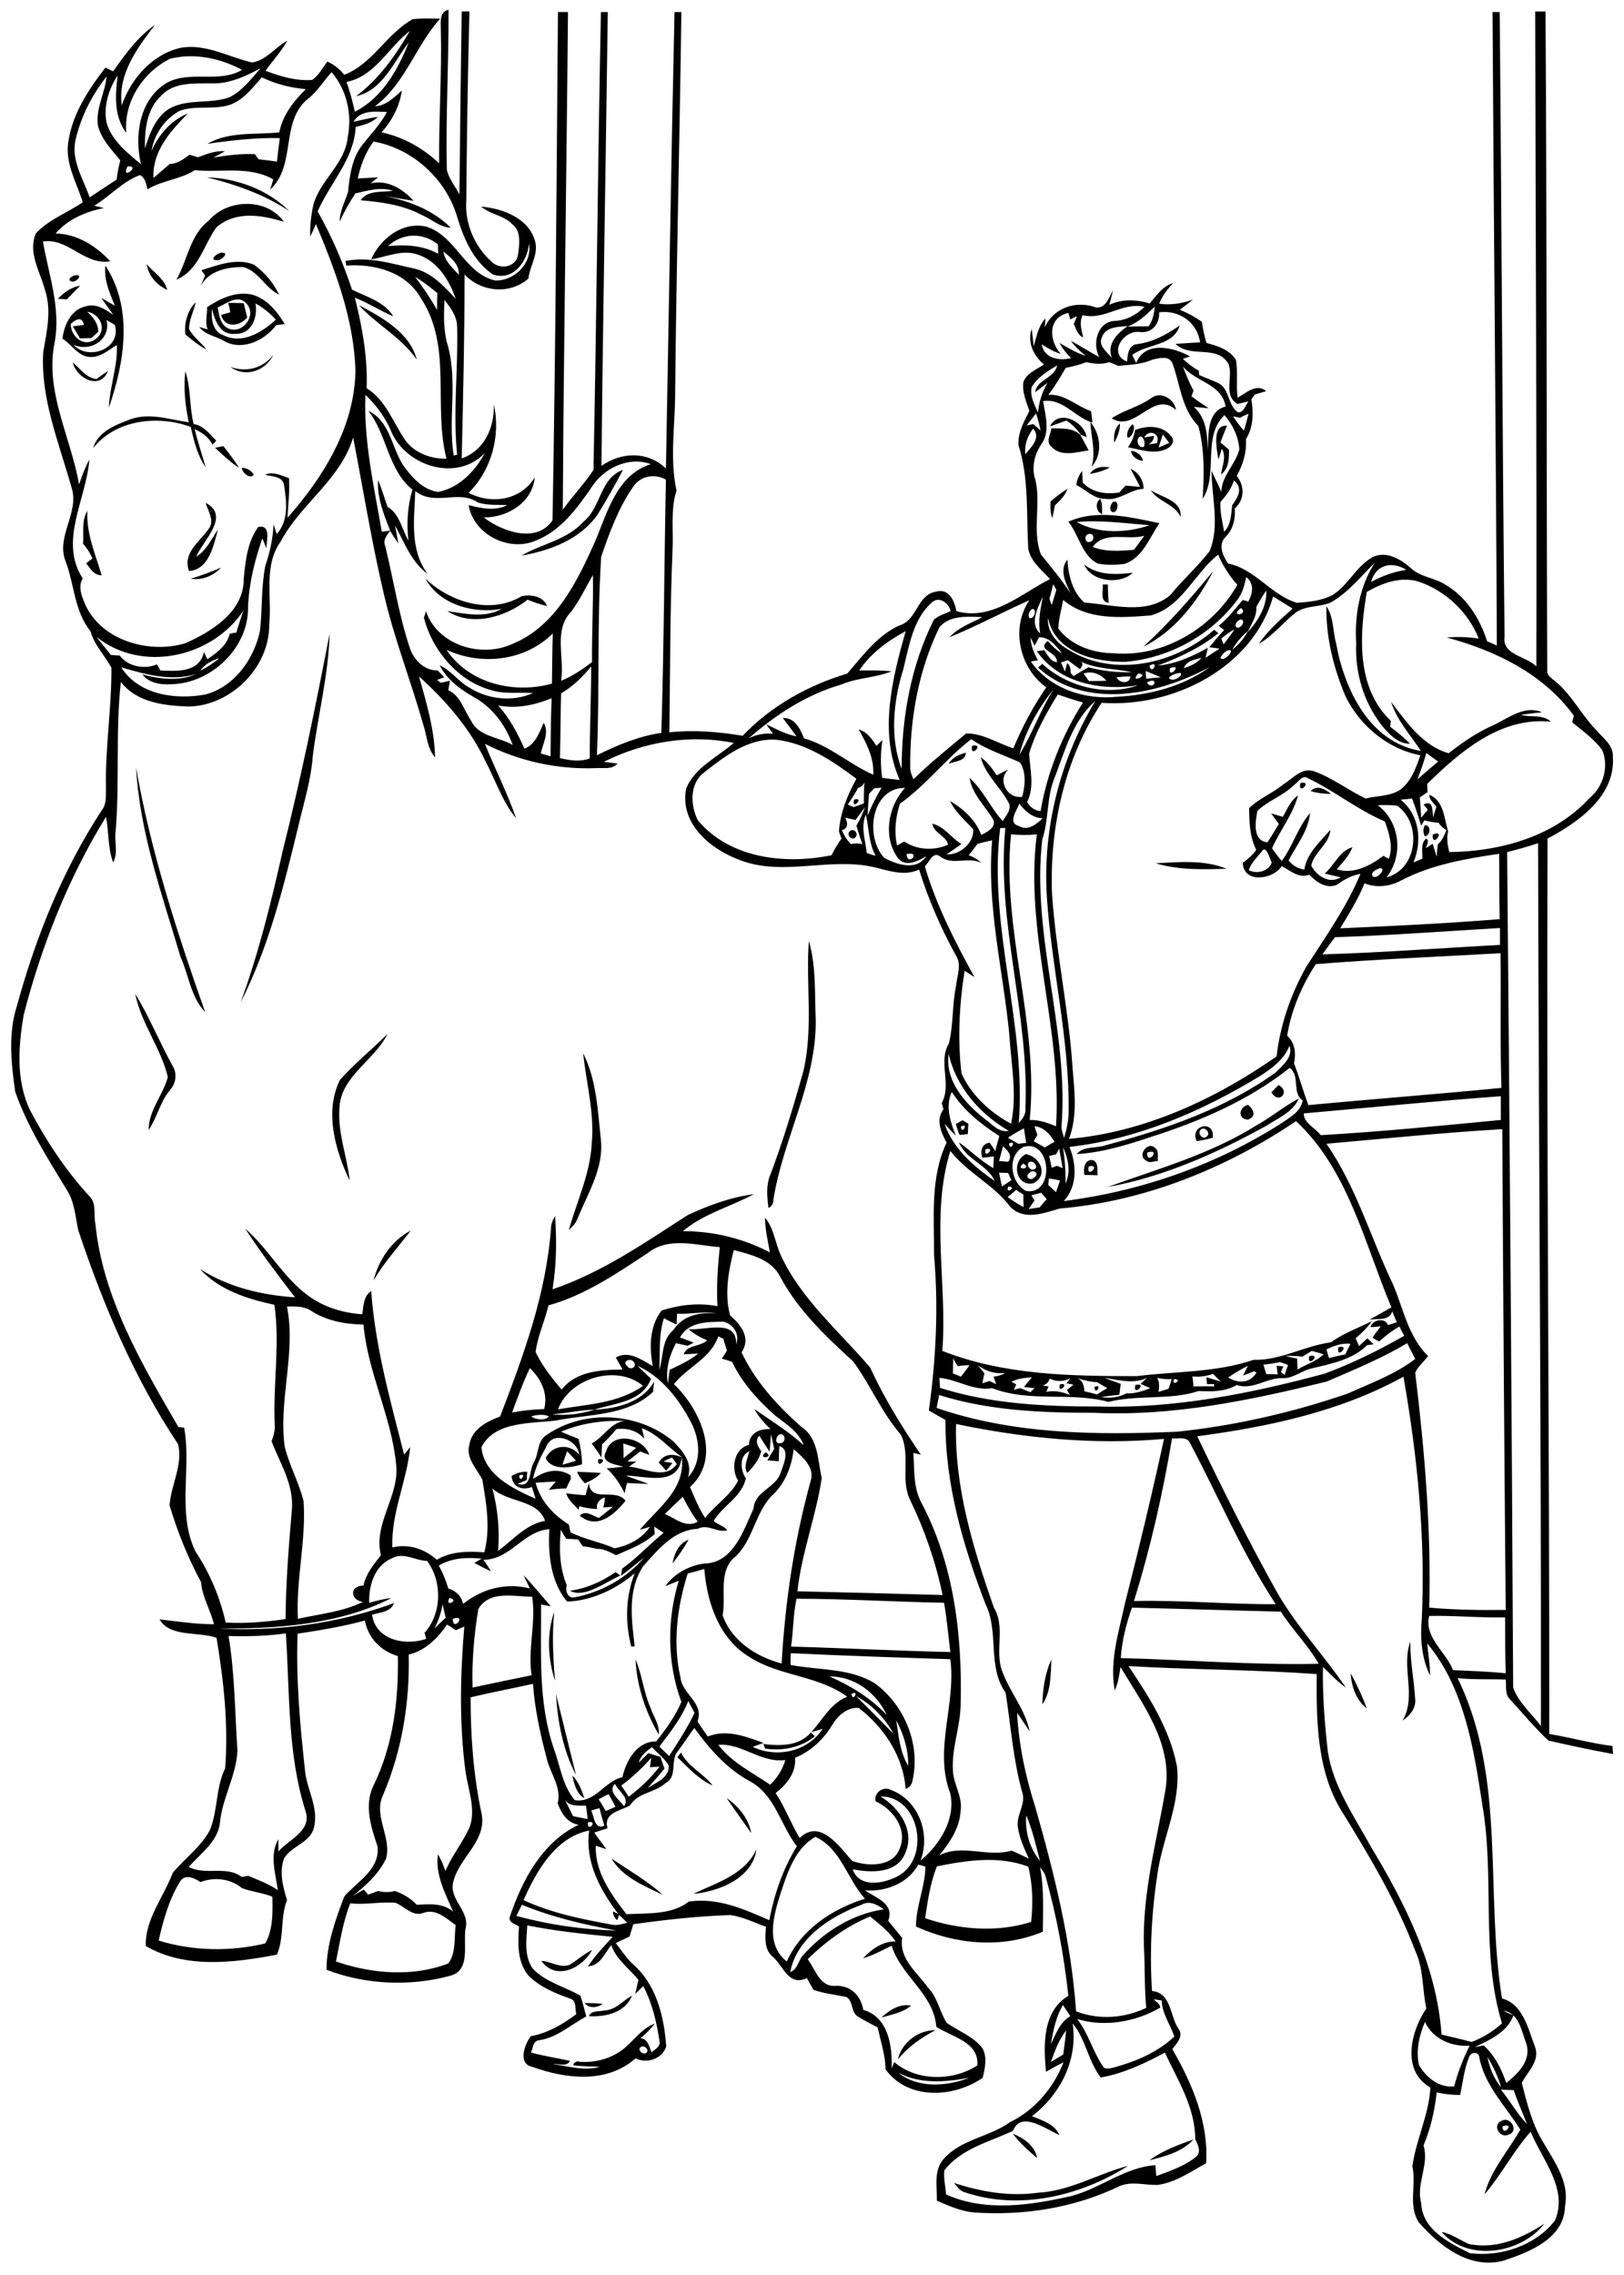 <?xml version="1.0" encoding="utf-8"?>
<!-- Generator: Adobe Illustrator 21.0.2, SVG Export Plug-In . SVG Version: 6.00 Build 0)  -->
<svg version="1.2" baseProfile="tiny" id="Layer_1" xmlns="http://www.w3.org/2000/svg" xmlns:xlink="http://www.w3.org/1999/xlink"
	 x="0px" y="0px" viewBox="0 0 567 794" overflow="scroll" xml:space="preserve">
<path d="M512.8,783.2c9.5,2,18.6-2,26.4-7.1c-8.1,10.5-26.7,13.5-35.9,2.9C506.7,779.6,509.6,781.8,512.8,783.2 M362.5,765.3
	c11.1-0.6,20.8-6.6,31.4-9.4c-16.5,10.5-37.9,15.7-56.9,9.3c-1.8-0.4-2.8-2-3.9-3.3C342.5,765,352.5,766.7,362.5,765.3 M401.3,754
	c4.6-3.4,10.1-5.4,15.4-7.3C412.8,751.1,406.7,752.6,401.3,754 M353.6,744.7c3.8,1.5,7.7,4.2,8.5,8.5
	C359,750.6,356,747.9,353.6,744.7 M524.6,742.1C524.5,746.4,529.4,740.5,524.6,742.1 M524.3,740.2c3.1-1.7,6.1,3.6,2.5,4.8
	C523.6,746.6,520.8,741.6,524.3,740.2 M313.5,718.8c1.3-5.9,7.1-10.3,13.1-10.2C321.6,711.2,317,714.4,313.5,718.8 M307.7,704.2
	c2.8-2.6,6.4-5,10.4-4.2C315.2,702.5,311.2,703.1,307.7,704.2 M204.1,699.1c2.1,0,4.3,0.1,6.4,0.3
	C208.6,700.7,205.8,701.2,204.1,699.1 M211,701.7c4-0.1,6.5-3.5,9.7-5.2c-2.5,6-9.2,7.5-15.1,7.2C206.5,701.5,209.2,702.2,211,701.7
	 M198.8,685.8c2.7-1.6,5-3.8,7.9-5.2c-3.3,6.3-12.6,10.9-17.7,3.8C192.2,684.5,195.5,687,198.8,685.8 M214,667.1
	c0.5,0.3,1.6,0.8,2.2,1.1c-0.2,0.5-0.5,1.5-0.7,2C214.5,669.4,214,668.3,214,667.1 M213.5,648.7c6,4,12.5,7.8,17.9,12.6
	C224.8,658.2,217.4,655.2,213.5,648.7 M242.1,661c7.8-3.8,18.1-6.7,22-15.6C262.9,655.4,251.1,660.2,242.1,661 M253.7,627.6
	c4.2,2.8,7.7,7.2,8.6,12.2C259.4,635.7,256.5,631.7,253.7,627.6 M199.8,619.7c2.2,2.1,3.3,5.1,4.2,7.9
	C201.2,626,200.5,622.6,199.8,619.7 M236.5,613.3c0.4-0.5,0.8-1.1,1.3-1.6c2.4,5,7.8,7.2,11,11.5C243.9,621,240.3,617,236.5,613.3
	 M283.1,604.7c0.5,0.4,1,0.9,1.4,1.3c-4.9,4-11.3,5.2-17.4,4.3c-0.1-0.4-0.4-1.2-0.6-1.6C272.3,609.4,279,609.5,283.1,604.7
	 M194.1,591.2c2.3,9.4,4.7,18.9,7,28.3C196.5,610.8,194.7,600.8,194.1,591.2 M471.6,584c2.1,4,4.1,8.1,5.6,12.3
	C473.5,593.4,471.8,588.6,471.6,584 M363.9,594.9c0.2-5.3,0.9-10.8,3.2-15.7C366.8,584.5,367,590.5,363.9,594.9 M221.9,579.2
	c2.3,5.4,2.8,11.4,5.2,16.8c1,3.1,3.3,6,2.9,9.4C225.3,597.4,222.3,588.3,221.9,579.2 M489.7,600.5c5-8.5-0.6-18.5,2.7-27.6
	c-0.1,6.8,1.3,13.5,1.7,20.2C494.4,596.2,492.2,598.9,489.7,600.5 M193.8,586.7c-2.5-7.6-3-16.5-0.3-24.1
	C192.7,570.7,193.1,578.7,193.8,586.7 M214.9,548.7c0.6,0.4,1.1,0.8,1.7,1.2c-5.3,2.3-12.6,8.1-17.6,5.3
	C204.8,554.4,210.2,552,214.9,548.7 M234.8,545.7c0.6-3.4,2.1-7,5.6-8.3C238.8,540.3,236.9,543,234.8,545.7 M213.3,523.3
	C213.8,523.8,213.8,523.8,213.3,523.3 M204.4,521.9c0.4-1.5,0.8-2.9,1.2-4.3c0.7,7.2,9.2,1.5,12.8,6.2c-3.9,4.8-9.9,10.3-16,5.2
	c2.1-2.1,4.5,0.1,6.7,0.8c1.7-1.3,3.3-2.6,4.9-3.9c-0.8,0.1-2.5,0.2-3.4,0.2c0.4-1.1,0.6-2.3,0.5-3.5c-1.8,0.8-3.1,2-2.6,4.1
	c-2.1-0.1-4.2-0.4-6.2-1c-0.1,0.3-0.3,1-0.3,1.3c-1.5-1.9-3.7-3.4-4.3-5.8C199.8,521.5,202.1,521.7,204.4,521.9 M201.5,513.7
	c2.8,0.1,5.6,0.2,8.3,0.4c-1.5,1.7-3.5,2.7-5.6,3.6C203.1,516.5,202,515.2,201.5,513.7 M208.9,509.3
	C212.9,508.7,208.1,513.2,208.9,509.3 M267.3,506.9C270.8,508.8,264,509.5,267.3,506.9 M217.6,503.8c0.1,1.7,0.1,3.4,0.1,5.1
	c1.5-1.2,3-2.3,4.4-3.6C220.7,504.8,219.1,504.3,217.6,503.8 M211.6,506.6c2.1-7.2,13.1-5,15.1,1.2c-1.1-0.4-2.1-0.8-3.2-1.2
	c-1.5,1.2-3,2.3-4.5,3.5c0.8,0,2.4,0,3.2,0c-0.9,0.6-1.7,1.2-2.6,1.8c5.5,0.4,12.6,4.8,16.7-0.9c-0.4-0.6-1.2-1.7-1.7-2.3
	c-1,0.4-2,0.9-3,1.4c0.8,0.1,2.4,0.4,3.2,0.5c-0.7,0.9-1.5,1.8-2.2,2.7c-0.6-0.7-1.9-2.1-2.6-2.8c1.8-3.2,5-3.2,8-1.9
	c-1.1,10.5-12.7,6.5-19.6,6.4c2.6,1,5.3,1.9,8,2.9c-2.5,0-5-0.2-7.5-0.3c-0.3,1.2-0.6,2.4-0.8,3.6c-1.6-3.2-3.6-6.3-6.3-8.7
	c2-0.1,3.9-0.4,5.9-0.6C215.1,511.2,209.3,510.5,211.6,506.6 M382.1,484.1C385.2,482.6,382.3,487.5,382.1,484.1 M396.4,483.4
	C401.1,482.3,395.3,487.9,396.4,483.4 M370,483.2C374,482.2,369.1,487.2,370,483.2 M434.2,480.1
	C434.8,480.7,434.8,480.7,434.2,480.1 M457.1,473.3C461.8,472.3,456.1,477.8,457.1,473.3 M467.3,470.2
	C471.8,469.1,466.3,474.9,467.3,470.2 M478.2,465.2C478.8,465.8,478.8,465.8,478.2,465.2 M130.4,447c1.7-7.1,6.4-14.1,13-17.5
	C139,435.3,134,440.7,130.4,447 M380.1,407.1C379.1,411.8,384.8,406.1,380.1,407.1 M378.6,410.1c-0.5-2.2,0.2-5.9,3.2-5.1
	c1.8,1.1,1.2,3.4,1.4,5.2C381.7,410.1,380.2,410.1,378.6,410.1 M359.4,409.4c-1.9,1.3,0.5,3.1,1.7,1.5
	C363.2,409.7,360.7,407.8,359.4,409.4 M357.3,406.1C354,408.6,360.7,408.2,357.3,406.1 M359.2,405.7c-1.1,1.4,1,3.3,2.3,2.2
	C362.5,406.7,360.3,404.7,359.2,405.7 M358.2,402.8c5,1,8,7.3,2.6,10.2C354.7,414.3,352.9,405.4,358.2,402.8 M400.5,402.3
	C400.4,407.1,405.7,400.5,400.5,402.3 M400.1,405c-3.3-1.6,0.8-7,3.2-4.3c1.5,1,0.7,3,1,4.5C402.9,405.2,401.3,406.2,400.1,405
	 M419.2,394.3c-1.3,1.3,0.8,3.8,2.2,2.3C422.8,395.3,420.5,393,419.2,394.3 M417.8,398.3c-2.6-5.7,6.5-7.6,5.6-1.2
	C421.6,397.6,419.7,398,417.8,398.3 M335.5,393.2C335.6,396.5,338.5,391.6,335.5,393.2 M333.7,392.3c0.6-0.3,1.8-1,2.4-1.3
	c0.5,0.3,1.5,0.9,2,1.2c-0.1,1.2-0.1,2.4-0.2,3.6c-0.7,0.1-2.2,0.3-2.9,0.3C334.5,394.9,334.1,393.6,333.7,392.3 M435.7,390.8
	c-3.8-0.3-3.1-4.5,0.1-5.2C437.7,387.3,438.8,389.6,435.7,390.8 M438.8,392.7c5.1-2.8,9.5-6.6,14.7-9.3c-2.2,4.8-7.3,6.9-11.5,9.6
	c-17.3,9.5-35.8,17.8-55.3,21.3C404.4,407.9,422.8,402.8,438.8,392.7 M446.3,381.3C446.8,381.8,446.8,381.8,446.3,381.3
	 M446.4,378.7c4.3,2.3,0,7-2.5,2.5C444.5,380.6,445.8,379.3,446.4,378.7 M203.6,367.6c4.7,9.3,5.1,20.1,6.2,30.3
	c1,9.7-4.4,18.3-8,27c-0.6,1.8-1.8,3.2-3.2,4.4c2.8-10,7.5-19.7,8-30.3C207.6,388.5,204.7,378.1,203.6,367.6 M118.7,376.9
	c5.1-5.7,11.1-10.6,16.6-16c-4.7,9.4-16.5,14.8-16.8,26.1c-0.6,8.5,2.7,16.7,3.6,25.1C117,401.4,113.2,388,118.7,376.9 M47.2,346.8
	c4.9,8.1,8.5,16.9,13,25.1c1.7,2.7,1.3,6.1-0.8,8.5c-3.5,4.1-4.5,9.6-7.5,14c0-6.9,5-12.1,6.7-18.5
	C56.2,365.8,49.2,357.1,47.2,346.8 M280.5,373.8c3.5-14.9,0.8-30.3,1.9-45.4c2.6,8.9,2,18.4,2.4,27.5c0.3,22-11.5,41.6-14.8,63
	c0,1.3-0.6,2.2-1.7,2.7c-0.5-3.9-0.9-8,0.7-11.7C273.4,398.2,277.1,386,280.5,373.8 M403.5,301.3c8.2-0.4,16.9-1.3,24.7,1.9
	C420,303.5,411.4,303.7,403.5,301.3 M500.2,291.3C505.1,289.1,499.9,296.5,500.2,291.3 M296.7,290.1c1.4-1.3,3.3,1,1.9,2.2
	C297.3,293.6,295.4,291.2,296.7,290.1 M497.5,288c2.2,0,2,3.6,0,3.9C496.8,290.8,496.8,289,497.5,288 M298.2,279.1
	C302.2,278,297.1,283.2,298.2,279.1 M457.6,276.1c2.2-2.3,5.1-0.7,7.1,1C462.3,277.1,459.9,276.8,457.6,276.1 M454,273.3
	C458.6,272.3,453,278,454,273.3 M47.5,267.9c5.1,29.2,14.3,57.5,24.1,85.3c-5-5.2-5.7-12.9-8.6-19.3
	C56.6,312.3,48.8,290.6,47.5,267.9 M331.2,266.6c1.3-2.3,3.6-3.2,6-3.9C337.1,265.8,333.4,265.6,331.2,266.6 M339.4,260.3
	C344,259.3,338.5,265,339.4,260.3 M98.7,297c6.3-25.1,11.5-50.5,16.4-75.9c-0.4,14.4-4.1,28.5-5.9,42.8c-0.6,8.3-3.1,16.2-5,24.3
	c-5.1,21-10.3,42.3-20.2,61.7C90.3,332.7,94.7,314.8,98.7,297 M385,204c0.5,0,1.4,0,1.8,0c0,2.1,0.1,4.3,0.3,6.4
	C383.8,210,385.3,206.2,385,204 M148.5,201.9c8.6,8.3,22.8,12.7,33.6,6.2c3.3-0.7,7.4-0.1,8.9,3.4c-2.3-0.5-4.6-1.3-6.8-2.2
	c-7.6,6-19.3,9.6-28,4c6.3,0.9,13.1,2.5,19-0.8C165.4,214.3,153.5,211.1,148.5,201.9 M399.2,225.7c8.9-8.1,16.8-17.2,24.4-26.4
	C418.2,209.8,410.1,220.4,399.2,225.7 M66.6,202c3.6-1.1,7.1-2.4,10.6-3.9C74.5,201,70.6,202.6,66.6,202 M378.5,197
	c4.9,3.9,11.1,3.6,17,2.9C391.1,204.2,381,203.1,378.5,197 M381.5,190.9c4.6,1.8,9.6,1.4,14.4,1c1.2-1.6,2.4-3.2,3.6-4.9
	C393.6,188.7,385.7,185.1,381.5,190.9 M380.1,186.4c-1.8,0.3-1.3,3.4,0.5,2.7C382.3,188.7,382,185.8,380.1,186.4 M375.9,182.2
	c7.6,4.2,17.5,3.9,25.5,1.1C392.9,182.7,384.4,181.4,375.9,182.2 M373,182.1c9.9-4.5,21.6-1.6,31.8,0.5c-3.5,5.1-5.8,12-12.1,14.2
	c-3.1,0.4-6.4,0.5-9.5-0.1C377.6,193.7,376.8,186.8,373,182.1 M29,189.8c0.3-3.8-0.6-8.1,1.5-11.5c-0.4,8,2.8,15.1,5,22.5
	c-2.7,0-4-2.3-5.4-4.2c0.5-0.4,1.6-1.3,2.2-1.7C31.4,193,30.4,191.3,29,189.8 M71.8,175.5c8.8,4.6-0.9,13.1-3.3,18.8
	c3.6-2.2,5.3-6.1,7.6-9.5c-1.5,5.5-3.1,14-10.1,14.5c-2.3-6.3,3.6-10.1,6.7-14.5C75.2,181.9,72.6,178.4,71.8,175.5 M388.5,175.3
	c2.3-1.3,2.1,3.3,0.2,3.5C387.1,178.5,387.6,176.1,388.5,175.3 M384.8,179.5c-2.1-0.9-2.6-3.9-0.7-5.4
	C385,175.8,384.7,177.7,384.8,179.5 M401.8,171.1c3.7,2.5,10.9,3.5,10.4,9.3C410,175.8,404.4,175.2,401.8,171.1 M366.8,175
	c1.9-1.6,3.8-3.1,5.9-4.4c-0.8,2.4-2.6,4.1-4.4,5.8c-0.3,1.5-0.6,3-0.9,4.5C366.7,179,366.7,177,366.8,175 M203.8,182
	c6.1-4.9,5.6-15.1,13.7-18c-2.8,5.3-5.7,10.5-8.8,15.5c-6,8.7-16.6,12.7-26.6,14.4C189.1,189.8,198,188.5,203.8,182 M394.7,163.6
	c2.8,1.3,4.5,3.9,4.6,7c-4.8,0.2-8.5,4.3-13.4,3.5c-4,0.1-6.7-3.2-10.1-4.8c0.2-1.8,0.9-3.5,2-4.9c0.1,1.3,0.2,2.7,0.2,4
	c3.4,3.6,8.1,4.2,12.8,3.5c0.7-0.8,1.4-1.6,2.2-2.4c1.7,0.1,3.3,0.3,5,0.4C397,167.8,395.8,165.7,394.7,163.6 M380.5,165.4
	c1.6-2.4,4.3-2.8,7-2.2C385.3,164.3,383,165,380.5,165.4 M84.5,163.3c1.5-0.1,3.3,1,4.1,2.3C87.7,167.5,84.3,165,84.5,163.3
	 M394.9,157.4c1.7-0.1,4,1.7,4.1,3.4C397.3,160.9,394.9,159.1,394.9,157.4 M75.1,156.3c0.7-0.1,2.2-0.5,2.9-0.6
	c1.9,2.5,3.8,4.9,5.5,7.6C80.4,161.3,77.8,158.8,75.1,156.3 M367.1,149.5c3.5,0.1,7.4-0.3,10.1,2.3c1,1.8,1.9,3.6,2.9,5.4
	c-4.2,0.6-9.7,2.4-13-1.3C365,154.2,366.8,151.6,367.1,149.5 M425.4,160.4c-0.6-3.7-2.4-12.3,3-11.8c-0.8,1.9-1.6,3.9-2.3,5.8
	c1,0.9,2,1.7,3,2.6c0,3.1,0,6.5-2.8,8.6c0.4-3,2-6.1,0.3-9C426.3,157.6,425.7,159.5,425.4,160.4 M404.5,156.2
	c1.2-0.5,2.5-1.1,3.7-1.6c-0.7-1-1.5-2-2.2-3C405.5,153.1,405,154.7,404.5,156.2 M398.2,152.3c-2,0.7-0.8,4.6,1.2,3.6
	C399.9,154.8,399.5,152.7,398.2,152.3 M399.5,152.7c1.1-0.2,2.2-0.4,3.4-0.6c0,1.3-0.7,2.3-1.9,3c1-0.1,1.9-0.3,2.9-0.4
	C405.4,151.3,401,149.6,399.5,152.7 M396.3,150.1c4.2-1.7,9.7-1.7,12.6,2.2c1.7,1.8-0.3,4-2.1,4.6c-4.2,1.7-8.7,0-13-0.8
	C395.1,154.4,395.9,152.3,396.3,150.1 M395.4,148.1c1.3,0.8-0.1,4.7-1.7,4.7C393.1,151.3,394.1,149.1,395.4,148.1 M389,154.5
	c-0.2-2.5,0.1-5,2-6.7C391.1,150.1,390.2,152.4,389,154.5 M380.7,147.3c3.6,4.2,4.4,11.3,0.4,15.6
	C382.7,157.7,380.9,152.6,380.7,147.3 M366.6,148.8c3-6.1,11.9-1.8,12.8,3.8c-0.5-0.2-1.6-0.7-2.1-0.9c-1.4-2-3-3.7-5-4.9
	C370.3,147.5,368.4,148.2,366.6,148.8 M402,138.9c3.3-2.5,8.1,0.4,8.6,4.2c-8-7.2-14.1,8.1-22.5,2.9
	C392.5,143.1,397.7,142,402,138.9 M64.7,129.6c2,5.9,1.4,12.4,2.9,18.4c3.5,0.5,5.6,3.5,7.9,5.8c-0.4,0.5-0.8,0.9-1.3,1.4
	c-1.3-2.6-3.6-4.2-6.2-5.4c1,4.5,2.6,8.9,3.8,13.3c-2.9-4.2-4.1-9.2-5.2-14.1c-11.5-4.2-26.1-2.6-34.1,7.4c1.7-5.8,7.9-8.1,12.9-10
	c6.7-2.5,13.7,0,20.5,1C64.7,141.6,64,135.5,64.7,129.6 M25.4,126.5c2.6,2.1,4.6,5.4,8.3,5.8c1.3-1,2.6-1.9,4-2.8
	C34.9,136.4,26.7,132,25.4,126.5 M80.5,128.1c5.6,1.9,11.2,0.5,14.9-4.2C92.7,129.5,85.6,131.9,80.5,128.1 M125.3,106.5
	c8,4.2,17.9,9.7,20.2,19C140.1,117.7,131.5,113.3,125.3,106.5 M79.7,105.7c1.8,0,3.6,0.1,5.4,0.1c0.4,1.7,0.8,3.3,1.2,5
	c-2.6,3.2-7.9,3.8-9.1-0.9c1-0.3,2.1-0.6,3.2-0.9C80.2,107.9,80,106.8,79.7,105.7 M64.7,116.7c-0.4-4,0.7-8.2,3.6-11.2
	c-0.6,3.1-2.3,6.1-2.3,9.3c1.4,2.8,4.2,4.7,6.1,7.2C69.4,120.6,67.1,118.7,64.7,116.7 M89.2,105.9c0.9,4.8-1.4,11-7.2,10.6
	c-5.1,0.6-7-4.7-8-8.7c-0.3,3.5,0.2,7.9,4,9.2c6.5,3.3,13.5-1,18.3-5.4C94.3,109.3,91.9,107.4,89.2,105.9 M76,107.3
	c0.5,2.8,1,6.4,4.1,7.5c4.9,1.7,9.7-5,5.9-8.9C83,102.6,79.1,106,76,107.3 M72.3,107.2c4.6-3,10-5.6,15.6-4.4
	c5.2,1.4,8.8,5.8,11.5,10.3c-0.8,0.1-2.3,0.3-3,0.4c-4,5.4-11.9,9.1-18.2,5.5c-2.8-1.7-6.7-2.1-8.6-4.9c0.7,0.2,2.2,0.7,2.9,0.9
	C71.5,112.5,72.4,109.8,72.3,107.2 M20.2,104.3c2.1-2.2,4.7-4.1,7.8-4.6c-1.6,1.6-3.1,3.2-4.7,4.8C22.3,104.4,21.2,104.3,20.2,104.3
	 M26.3,96.1c3-0.5,0.2,2.8-1.4,2.1C23.1,97.6,25.5,96,26.3,96.1 M37.2,111.7c1.6,6.9-5.7,11.3-11.6,8.6c5.3,5.8,16.9,1.4,14.5-6.9
	C39.1,112.8,38.1,112.2,37.2,111.7 M30.4,108.8c2.1,1.8,3.9,4.1,3.9,7c-0.8,0.7-1.6,1.5-2.4,2.2c-1.4,0-2.7,0.1-4,0.1
	c-0.8-1.4-1.6-2.8-2.5-4.2c1-0.1,2.9-0.4,3.9-0.5c-0.6-3.2-3-1.9-4.6-0.3c0,4.4,4.7,8.4,8.7,5.2C37.6,115.3,35.1,109.5,30.4,108.8
	 M40.1,106.7c-1.8-4.4-3.9-9.1-3.3-14c9.8,15,6.7,33.7,1.2,49.6c0.3-7.4,3.1-14.4,2.8-21.9c-2.8,1.7-5.4,4.1-8.8,4.2
	c-4.5,0.2-6.8-4.3-10.2-6.4c0.6-4.8,3-10.2,8.2-11.3c3.6-1.1,6.8,1.1,9.6,3c-1.4-2-2.9-3.9-4.2-5.9C37,104.9,38.5,105.8,40.1,106.7
	 M51.2,92.2c2.5,2.9,6.2,5.1,7.2,9C54.7,99.5,51.9,96.3,51.2,92.2 M70.3,94.3c5.9-1.8,12.4-4.4,18.4-1.9c3.7,2.7,6.8,6.3,8.7,10.4
	c-4.9-2.3-7.1-8.2-12.5-9.6c-6.1,0-13.1,1.5-15.4,8c0.7-1.7,1.4-3.4,2.1-5.1C71.2,95.6,70.6,94.7,70.3,94.3 M77.5,88.2
	c2.9-0.1-0.5,3-1.9,2.6C72.7,90.8,76.2,88,77.5,88.2 M72.9,77c6.4-7.6,20.2-8.1,26.2,0.4c-7.9-2.4-16.8-3.9-23.6,2
	c-4.4,6.2-6.2,15-13.9,18.2C65.5,90.8,66.3,82,72.9,77 M72.3,61.9c10.3,0.3,21.2,4.3,28.6,11.7C92.1,67.8,82.3,64.4,72.3,61.9
	 M524,729.3c3.2,3.9,5.6,8.4,9.1,12c-1.5-4-3.3-7.8-4.6-11.8C527,729.5,525.5,729.4,524,729.3 M313.6,723.4c6.9,5.6,17,4.8,24.8,1.8
	C330.2,726.7,321.2,727.5,313.6,723.4 M519.3,717.9c0.8,3.8,2.2,7.6,4.8,10.6C523,724.7,521.3,721.2,519.3,717.9 M512.9,718
	c-1.7,4.2-2.2,8.8-3.1,13.2c-2.8,0-5.5-0.3-8.2-0.9c-0.7,6.4-2.1,12.6-4.6,18.5c2.1,6.7-2.7,13.4-0.8,20.2
	c0.4,9.3,9.7,13.7,16.9,17.4c10.8,1.4,23-2.6,29.8-11.4c4.7-11.1-4.5-21.2-8.5-31c-6,6.8-10.2,15-16.1,21.9
	c2.2-8.5,8.3-15.2,12.5-22.6c-5.1-8.2-12.4-15.3-14.3-25.1C516.4,715.9,513.5,716.1,512.9,718 M224.1,714.3
	c-2.1,0.7,0.3,3.3,1.7,2.1C226.6,715.4,225.2,713.9,224.1,714.3 M366.9,719.7c1.4-0.9,2.9-1.8,4.3-2.6c0.4-2.8,0.8-5.6,1-8.4
	C369.7,711.9,368.3,715.8,366.9,719.7 M495.4,720.7c2.4,4.3,7.1,8.1,12.3,7.5c1.3-4.9,3.1-9.6,5.4-14.2c-6.3,0.4-12.8-2.3-15.6-8.3
	C495.5,710.4,494.3,715.7,495.4,720.7 M360.3,738.6c3.6,1.5,7.9,2.7,9.6,6.6c-4.6-2-13.5-8.7-16.2-1.5c-8.3,3.9-18.1,6.2-24,13.8
	c-0.3,2.8,0.4,5.6,0.6,8.4c13.7,6.2,29.4,3.8,43.6,0.6c10.2-2.6,18.8-10.1,29.5-10.8c0.1,1.3,0.2,2.5,0.3,3.8
	c4.9-1.8,10-3.5,14.1-6.9c1.7-1.8,0.3-4.2-0.5-6c0-11-6.1-20.6-10.6-30.2c-7,3.8-14.5,7.3-22.4,8.7c-4.4-5.8-5.2-13.3-9.8-18.9
	C376.4,719,370.2,731,360.3,738.6 M524.9,701.8c1.1,0.6,2.3,1.1,3.5,1.6c-2.1,5.9-8.3,8.6-13.6,11.1c1-0.2,2.1-0.4,3.2-0.6
	c3.9,3.5,6.2,8.2,7.9,13.1c4.2-3.3,9-8.1,6.9-14C531.2,708.8,530.3,702.5,524.9,701.8 M366.9,713.4c1.8-3.5,3.1-7.6,6.8-9.7
	c-0.9-1.3-1.7-2.6-2.6-3.9C368.7,703.9,367.7,708.7,366.9,713.4 M402.8,697.8c0.8,0.9,2.2,1.5,2.3,2.9c-8.6,5-19.4,6.9-29,4
	c3.9,5,5.4,11.2,8.9,16.4c0.7,1.4,2.6,0.8,3.9,0.5c7.7-2.1,15.3-5.3,21.1-10.8c-1.4-4.2-4.3-8-4.4-12.6
	C404.9,698.1,403.5,697.9,402.8,697.8 M280.2,686.3C280.8,686.8,280.8,686.8,280.2,686.3 M184.1,672c-0.3,5-1.2,10.7,1.9,15.1
	c4.5,4.7,11.1,6.3,16.6,9.4c0.9,2.4,1.4,4.9,2.1,7.3c-5.5,2.9-10.2,7.4-16.5,8.3c-2.2,0.2-2.1,2.8-2.8,4.3c4.5,1.2,9.1,1.9,13.6,2.9
	c-1.1,2.2-3.9,0.9-5.9,1.1c5.4,0.8,10.9,2.5,16.3,1c-3.1-0.3-6.2-0.1-9.3-0.6c0.4-1.1,1.2-1.5,2.3-1.2c6.2,0.5,12.7-1.6,17.1-6.1
	c2.8-2.6,5.3-5.9,9.1-7.2c-1.4,1.9-3.2,3.6-5,5.1c2.7,0.2,3,3,3.9,4.9c1.1-1,3-1.9,2.8-3.6c-1-6.7-2.5-13.4-5.7-19.5
	c-0.9,0.9-1.9,1.8-2.8,2.7c0.4-1.6,0.7-3.3,1.1-4.9c-3.3-4-7.7-7.1-9.5-12.1c-2.4,2.9-3.7,7.1-8.1,7.4c2.5-3.8,5.6-7,8.6-10.3
	C203.9,675,193.9,674,184.1,672 M282,683.8c2.8,3.7,4.2,9.9,10,9.3c5.1-0.1,8.6,3.5,9.4,8.4c8.8,2.5,10.2,12.7,9.9,20.5
	c0.2-0.6,0.7-1.7,0.9-2.3c7.9,6.8,20.5,6.7,29,1.2c0.8-8.2-9-10-14.3-13.5c-0.9-11.5-12.3-17.7-15.6-28.3c-3.3,1.6-6.5,3.4-10,4.4
	c3-3.2,6.9-6,11.4-5.9c-2.4-3.5-5.7-6.1-8.9-8.7C295.7,672.2,288.3,677.6,282,683.8 M182.2,664.8c-0.6,1.3-1.3,2.6-1.9,3.9
	c11.4,3.1,23.2,4.8,35,5.1C204.1,671.8,192.9,669.2,182.2,664.8 M300.8,664.8c-10.7,4-22.6,11.5-24.9,23.5c2.6-0.9,2.8-4.1,4.5-5.9
	c7.3-8.2,17.2-14.4,28.2-16C306.3,664.8,303.5,663.2,300.8,664.8 M122.3,664.3c-2.6,6.5-3.6,13.5-5,20.3c12.4,4.3,26.8,5.5,39.2,0.7
	c2.8-3.6,2-9,2.6-13.4c-3.3-2.3-7-6-11.4-4.2c-3.8,1.3-6.5-2.4-9.7-3.6C132.7,663.7,127.5,664.9,122.3,664.3 M62.8,656.8
	c-3.8,6.2-5.8,13.4-7.4,20.5c11.9,3.7,25.2,3.9,37.2,1c2.8-4.9,2.6-10.9,2.5-16.3c-3.4-1.4-7.2-1.7-10.6-3c-4-3.3-9.7-4-14.5-2.1
	C67.8,655.4,64.5,653.9,62.8,656.8 M327.1,651.4c-2.3,5.8-3.2,12-4.1,18.1c11.8,4,25,5.1,37,1.3c0.7-6.4,0.6-13-1-19.3
	C348.7,647.6,337.6,649.3,327.1,651.4 M272.6,660.6c-2.5,7.9-5.5,18,2.1,24c5-11.2,16-18.4,27.3-21.9c-6.2-6.8-8.3-17.4-17.3-21.6
	C277.6,645.1,275,653.4,272.6,660.6 M182.8,663.2c9.7,4.5,20.2,6.6,30.6,8.5c1.9,0.5,3.8-0.2,5.6-0.6c-1-1-1.9-1.9-2.9-2.8
	c-6.5-8.5-11.9-18.3-10.4-29.4C194,641.2,187.3,653,182.8,663.2 M205.3,636C204.8,640,209.2,635.3,205.3,636 M358.3,633.6
	c-0.5,5.7,1.2,11.5,4.8,15.9C361.7,644.2,360.5,638.7,358.3,633.6 M206.4,631.9c1.1,2.1,1.1,6.9,4.6,5.3c-0.6-2-1.2-4.1-1.7-6.1
	C208.4,631.3,207.4,631.6,206.4,631.9 M307.4,627c6.7,4,12.2,12.1,8.6,19.9c-2.9,7.1-12,6.8-18.3,5.5c2.3,6.8,11.1,5,16,2.3
	C325,648.3,321.1,626.9,307.4,627 M196.8,627.4c1.1,2.1,2.2,4.3,3.3,6.5c1.7,0.3,3.4,0.7,5.1,1c-0.2-1.6-0.4-3.1-0.6-4.7
	C201.6,630.2,198.1,630.6,196.8,627.4 M209,628c0.9,1.3,1.7,2.7,2.5,4.1c1.1-0.5,2.3-1,3.4-1.5c-0.8-1.5-1.6-3-2.4-4.4
	C211.4,626.7,210.2,627.3,209,628 M217.9,630.4c2.1-2.9-2.1-5.3-3.2-7.8C212,625.3,216.3,628.2,217.9,630.4 M216.9,623.2
	c0.9,1.3,1.8,2.6,2.6,3.9c4-3,7.7-6.5,10.8-10.5c-1.1,0.1-2.3,0.1-3.4,0.2c0.2-1.1,0.3-2.2,0.5-3.3
	C224.2,617.1,220.7,620.4,216.9,623.2 M223,615.2c1.1-1.1,2.3-2.2,3.3-3.3c1.4,0.4,2.9,0.9,4.3,1.3c0.4,1.3,0.9,2.7,1.4,4.1
	c-1.9,2.3-3.9,4.6-5.9,6.8c2.9-2,7.6-3.5,7.4-7.9c-1.5-2.5-3.9-4.3-5.9-6.4C225.7,611.2,223.7,612.7,223,615.2 M250.8,609
	c4.7,6.2,11.8,9.6,18.1,13.9c2.5-2.4,4.3-5.3,5.3-8.6C265.6,615.4,259,608.3,250.8,609 M236.5,611.4c-2.5,3.2,0.1,8.8-4.1,10.9
	c-3.7,3.5-9.6,3.2-12.4,7.8c-3.4,2-9.4,2.5-7.9,8c-1.5,0.5-3.1,1-4.6,1.5c1.3,2,2.8,3.8,4.2,5.8c-1.2-0.4-2.5-0.8-3.7-1.2
	c-0.3,9.2,5.3,16.9,10.7,23.9c7.3-0.4,15.8,0.3,21.8-4.4c10-1.5,19.2,2.6,28.1,6.5c1.7-9.1,4.8-18,9.6-25.8
	c-5.7-7.4-7.6-18-16.4-22.7c-8.1-4.4-14.1-11.3-19.4-18.6C240.4,605.8,238.6,608.7,236.5,611.4 M312.9,600.4
	c0.9,5.5,1.2,11,4.2,15.9C317.2,610.8,315.5,605.3,312.9,600.4 M240.3,593.7c-2.3,5.9-6.3,10.9-10.1,15.9c1.1,1.1,2.3,2.2,3.4,3.3
	c3.2-4.9,6.4-9.8,8.9-15.1C241.8,596.5,241,595.1,240.3,593.7 M298.9,592c4.4,4.4,8.8,8.7,13.1,13.2
	C309,599.7,304.4,594.9,298.9,592 M297.3,591.2C297.6,594.5,300.3,589.6,297.3,591.2 M289.6,585.1c7.4,3.3,14.4,7.5,20,13.5
	C306,590.8,298.4,585.1,289.6,585.1 M276.1,577c-0.1,1.4-0.1,2.8-0.1,4.1c9.8,1.9,20.6,1,29.4,6.4c10.3,7.5,16.1,21.3,13.2,33.9
	c-0.2,1.4-1.1,2.5-2.4,3c-0.8-11.3-7.5-21.5-16.4-28.3c-4.1-0.3-7.4,2.8-9.4,6.2c-3,4.9-7.4,9-12.8,11.2c0.4,5.2-2.9,9.3-6.8,12.3
	c3.3,5,5.3,10.6,8.4,15.7c7.1-6.9,13.9,3,18.3,8c5.5,2,14.4,2.2,16.7-4.5c2.7-6.7-2.5-13.6-8.5-16.3c-0.7-3,2.7-5.4,5.3-4
	c9.7,3.6,14,15.3,10.4,24.7c6.7-5.6,12.3-14.4,10.4-23.4c-5.9-15.3,2.1-31.2,0-46.9C313.3,578.5,294.7,577.9,276.1,577 M79.8,571
	c2.2,13.2,2.2,26.6,3.1,40c-0.4,8.8-5.3,16.5-6.1,25.1c-0.7,6.7-6.8,10.8-10.9,15.5c5.9,3.1,13.2-0.6,18.5,3.5
	c0.8-0.1,1.5-0.3,2.3-0.4c3.5,1.5,7.1,2.8,10.3,5c-0.8-5.8-3-12.4,0.2-17.8c0,1.1,0,3.2,0,4.3c3.7-4.2,11.7-7.2,9.5-14
	c-6.4-20.1-5.5-41.3-6.9-62.1C93.2,571,86.5,571.2,79.8,571 M142.7,577.5c0.4,16.8-2.4,33.7-9,49.1c-3.4,7.3,3.1,14.6,1.1,22.1
	c-2.6,5.4-7.1,9.4-11.7,13.1c1.3-0.8,2.6-1.6,3.9-2.3c0.4,0.4,1.2,1.4,1.5,1.8c1.1-0.4,2.3-0.9,3.5-1.3c1.9,0.5,3.9,0.5,5.9,0
	c2.9,1,5.5,2.6,7.6,4.8c4.4-0.2,9.1-0.7,12.7,2.4c-2.7-6.3-6.3-12.8-5.3-20c1.1,1.8,1.9,3.8,2.6,5.8c2.3-5.3,6-9.9,8.4-15.1
	c2.4-6.5-0.5-13.3-1.4-19.8c-2.2-16.7-1.8-33.7-0.4-50.4c-1,0.4-2,0.9-3,1.3c-1-0.7-2-1.4-3-2C152.8,571.8,148.5,576.1,142.7,577.5
	 M158.1,565C158,569.9,163.3,563.2,158.1,565 M499,564c-1.9,7.4,5.8,12.5,8.3,18.9c6.2,0.3,12.3,0.5,18.4,1.1
	c-0.2-6.5-0.2-13-0.2-19.5C516.7,564.7,507.8,563.8,499,564 M395.2,561.1c-2,5.7-3.5,11.6-3.9,17.6c23,0.6,46,2.5,69.1,2
	c-3.7-6.5-9.2-11.9-13.2-18.2C429.8,562.1,412.5,561.5,395.2,561.1 M154.5,559.9c-0.4,3-1.5,5.8-2.8,8.5c1.3-1.3,2.6-2.6,3.9-3.8
	C155.2,563,154.9,561.5,154.5,559.9 M276.2,574.7c18.5,0.5,37,1.5,55.6,1.9c-0.7-5.7-1.2-11.5-2.2-17.2c-17.2-0.3-34.3-1.4-51.5-1.4
	C276.9,563.5,277,569.1,276.2,574.7 M167,561.6c-1.5,9-2.3,18.3-2,27.4c6.9-1.5,13.8-2.9,20.6-4.3c-1.4-9.2,1.6-18.3,0.2-27.4
	C179.6,557.3,170.9,554.9,167,561.6 M157,557.7C154.8,561.2,160.8,558.6,157,557.7 M240.1,549.2c-3.7,11.7-5.3,24.4-2.5,36.4
	c0.6,5.7,8.4,8.9,5.9,15.2c1.2,1.8,2.4,3.6,3.6,5.3c6.6-2.7,13.2,0,19.5,2.2c-1.3,0.5-2.5,0.9-3.8,1.4c8.4,4,19.2,1.7,24.4-6.3
	c-1.3,0.4-2.6,0.8-3.9,1.1c3.9-4.3,6.8-10.1,12.5-12.3c-10.2-7.5-23.7-7.1-34.2-13.9c-10.5-6.3-14.8-19-15.7-30.7
	C244,548.2,242.1,548.7,240.1,549.2 M224.6,543.5c0.1-0.1,0.3-0.4,0.4-0.5C224.9,543.1,224.7,543.4,224.6,543.5 M136.8,543.9
	c-6,2.5-8.1,9.5-7.9,15.5c2.5-0.7,5.1-1.4,7.7-1.6c-18.3,9.3-40,10.7-60.4,10.6c20.7,1.1,41.9-1.7,61.4-8.9
	c-1.2,3.2-4.9,3.2-7.7,4.1c1.3,8.9,11.6,10.9,18.9,8.4c-0.1-0.5-0.4-1.6-0.6-2.1c6.2-6.8,6.2-18.1,0.9-25.1
	C145,544.7,140.8,541.6,136.8,543.9 M225,543C225.5,542.4,225.5,542.4,225,543 M228.4,532.8c0.1,0.9,0.1,1.7,0.2,2.6
	c-3.9,3.6-8.8,5.3-13.5,7.4c-2.2-1.1-4.3-2.3-6.8-2.2c-1.6-0.4-3.2-0.8-4.8-0.9c-0.6-0.8-1.1-1.6-1.7-2.4c-1.4-0.1-2.7-0.2-4.1-0.2
	c-0.5-0.8-1.5-2.4-1.9-3.2c-0.6,6.5-0.5,13.3,2.1,19.4c-0.7,1.9,0.4,4.8,2.8,4.2c9.2-1.8,18-6.6,24.1-13.8c-2.7,2.1-5.2,4.3-8,6.3
	c0.1-0.6,0.3-1.9,0.4-2.5c5.2-3.7,9.5-8.5,14.5-12.5C230.4,534.1,229.4,533.5,228.4,532.8 M232.1,528.4c3.7,1.5,7.3,5.1,11.5,2.7
	c-2-2.7-3.7-5.6-5.2-8.7C236.3,524.4,234.2,526.4,232.1,528.4 M171.9,519.5c1.9,7.1,2.6,14.5,2,21.8c5.3-3.9,9.6-9.2,16.4-10.5
	C187.7,523.3,177.3,524.5,171.9,519.5 M181.3,515C181.3,518.3,184.3,513.5,181.3,515 M196.4,511.2c1.6-0.4,3.1-0.9,4.7-1.4
	c-1-1.1-2.1-2.2-3.1-3.3C197.4,508.1,196.9,509.6,196.4,511.2 M277.1,505.8c-0.7,6.2-3.1,12.3-7.9,16.5c-5.5,6-6.3,14.9-12.1,20.7
	c-6.6,4.9-3.5,13.8-4.8,20.8c3.1,8.9,11.8,14.5,20.6,16.8c1.2-21.5,4.4-42.9,10.1-63.6C284.6,512.2,280.3,508.6,277.1,505.8
	 M409.2,502c-3.2,19.2-7.5,38.2-13.3,56.8c16.5-0.4,33,1.2,49.5,1.1c-11.7-17.8-20-37.6-30-56.4C414.2,501.2,411.2,502.3,409.2,502
	 M265.8,506.5c-0.8,3-2.8,5.5-4.9,7.6c-1.5-2.5,0.3-5.1,0.7-7.6c-3.6,1.7-3.1,6.6-1.2,9.5c-1.4,6.5-8.1,9.5-11.2,14.8
	c1.1,1.3,3.6,1.7,4.7,3.3c-3.5,1-6.7-2.4-10.3-0.5c-8.4,0.4-13.9,7.3-19,13c-5.6,8.3-4.1,18.7-3,28c-0.3,0-0.9,0.1-1.2,0.1
	c-2.2-8.5-2-17.4,1.2-25.6c-6.5,5.6-15.1,9.6-23.6,9.9c-5.8-7-6.7-16.6-6.2-25.3c-9.2,0.7-13.6,10.7-23,10.7c0.9,1.3,1.8,2.6,2.6,4
	c-2-0.9-3.9-1.9-5.8-2.9c0.7-0.4,1.9-1.1,2.6-1.5c-5.2-0.5-10.4-0.3-15,2.4c1.4,2.6,2.5,5.2,3.3,8c2.6,0.8,4.6,2.6,5.2,5.4
	c6.6-5.3,14.9-7.5,23.3-5.4c-0.7-1.5-1.5-3-2.2-4.6c3.3,3.4,6.3,7.2,9.5,10.8c-0.8-0.1-2.5-0.4-3.4-0.6c0.1,16.9-1.1,34.2,4.5,50.4
	c2.2,6,3,12.9,7.3,17.9c7.1,1.1,10.5-6.8,16.6-8c1.3-5.8,5.1-12.6,11.8-12.5c3.4-4.3,6.7-8.8,8.8-13.8c-5-13.4-5.1-28.7-0.9-42.3
	c-1.6,0.6-3.1,1.3-4.7,1.9c3.1-4.4,8.3-7.2,13.6-7.9c10.1-0.1,13.7-11.6,17.2-19.2c0.4-5.9,7.2-7,9.3-12c0.9-2.9,3.8-8.5-0.3-9.8
	c-0.1,1.8-0.2,3.5-0.2,5.3c-1.3-0.1-2.6-0.2-4-0.3c0.8-1.4,1.6-2.7,2.4-4c-0.4-1.7-0.7-3.4-1.1-5.2c-0.2,2.1-0.3,4.1-0.5,6.2
	c-1.2-1.8-2.4-3.7-3.6-5.6C263.4,502.9,264.6,504.9,265.8,506.5 M272.3,500.6c-1.5,0.5-2,3.7,0.2,3.1
	C274.5,503.5,274.3,500.2,272.3,500.6 M333.8,497c-0.6,22.1,6,43.5,13.2,64.1c4.1,6.7,0.3,14.8,2.8,21.9c2.6,7.4,8.1,13.5,9.7,21.3
	c-1.5-2.2-2.9-4.4-4.4-6.5c0.6,11.1,2.9,22.1,6.3,32.7c6.7,23.4,12.6,47.2,14.3,71.5c8,3.1,16.9,2.4,24.5-1.2c-0.7-7-0.4-14-0.8-21
	c-0.7-18.9,4.5-37.2,7.6-55.7c2.2-15.9-8.1-29.4-15.8-42.3c-0.4,2.8-0.8,5.6-2,8.2c-1.9-10.2,1.4-20.3,3.5-30.1
	c4.9-19.2,9.5-38.4,13.7-57.7C382.3,504.4,357.7,502,333.8,497 M195.9,499.7c2,0.9,4.1,1.7,6.1,2.5c0.7,2.9,1.2,5.9,1.2,8.9
	c-4,1.2-10.6,2.3-12.7-2.2c2.4-4.7,8.4-5.2,11.7-1.2c-0.5-5.3-9.2-8.5-11.4-2.9c-2,3.6-3.9,7.3-4.7,11.4c4-2.8,8.6-4.1,13.1-1.3
	c0,0.3,0.1,0.9,0.1,1.3c-0.6,1.1-1.1,2.2-1.6,3.3c-2.1,0-4.1,0.2-6.1,0.5c0.8-1,1.6-2,2.5-2.9c-2.4,0.1-4.7,0.2-7.1,0.4
	c1.7,6.4,6.1,11.1,11.6,14.6c0.2,0.9,0.4,1.8,0.6,2.7c4.9,2.5,10.4,3.4,15.4,5.6c4.9-1,9.5-3.3,12.3-7.5c-0.9,0.3-2.6,0.8-3.5,1
	c6.3-7.5,16.1-14.2,14.6-25.4c-4.7-3.3-8.3-8-13.9-10c0.2,0.9,0.7,2.8,0.9,3.7c-2.5-2.9-6.1-3.9-9.8-3.4c-1.6,1.9-3.2,3.7-5,5.3
	c-0.1,1.5-0.1,3.1-0.2,4.6c-1.1-1.7-2.2-3.3-3.4-4.9c4.2-2.2,6.4-7.2,11.5-7.9C210.5,495.7,202.9,496.7,195.9,499.7 M185.5,494.3
	c1.1,1.2,5.2,1.7,6.1,0C189.8,493.5,187.4,493.8,185.5,494.3 M192.8,493.6c5,0.6,10-0.1,14.8-1.6
	C202.6,492.1,197.8,493.3,192.8,493.6 M410,481.3C408.5,484.2,413.4,481.5,410,481.3 M404,480.9c0.9,1.5,0.7,3.3,0.5,4.9
	c1.2-0.4,2.3-0.7,3.5-1.1c0.4-1.1,0.8-2.3,1.1-3.4C407.5,481.5,405.7,481.3,404,480.9 M385.5,480.9c1.9,0.7,3.9,1.4,5.8,2.1
	c-0.2,1.3-0.3,2.5-0.5,3.8c-2.1,0.2-4.3,0.5-6.4,0.8c3,0.5,6.1,0.2,8.9-1.3c2.9,0.2,5.7-0.8,8.3-1.8c-1.1-0.5-2.3-1-3.4-1.5
	c0.6-0.5,1.7-1.6,2.3-2.1C395.7,483.2,390.5,481.6,385.5,480.9 M375.8,480.9c2.2,0.7,2.7,2.7,2.8,4.7c1.5,0.3,2.9,0.7,4.4,1.1
	c1.2-0.8,2.4-1.5,3.6-2.2c-1.2-0.7-2.4-1.4-3.6-2.1C380.5,482.3,378.2,481.7,375.8,480.9 M366.5,481.2c-0.4,1.2-1.2,2-2.5,2.4
	c0.5,0.1,1.6,0.2,2.1,0.3c-0.2,0.5-0.6,1.4-0.8,1.9c2.8-0.6,5.7,0,8.3,1.1c-0.3-0.4-0.8-1.3-1.1-1.8c0.8-0.6,1.5-1.2,2.3-1.8
	c-0.6-0.1-1.8-0.4-2.5-0.5c0.4-0.4,1.1-1.4,1.4-1.8C371.5,482.3,368.9,482.3,366.5,481.2 M418,501.3c9,18.7,18.2,37.3,28.4,55.4
	c6.8,11.5,16,21.3,23.5,32.3c-3-2-5.4-4.8-8-7.2c-0.2,9.9,0.6,19.8,1.7,29.6c1.9,12.2,9.2,22.5,15,33.1c12.1,20,23,41.8,24.7,65.6
	c3.5,0.9,7,1.6,10.5,2.6c3.9-1.5,7.5-3.7,10.6-6.5c-7.5-24.6-2.5-50.8-6.8-75.9c-3-19.6-6.2-41-19.3-56.7c0.3,3.7,1,7.4,1,11.2
	c-3-6.1-3.5-13-2.9-19.7c1.3-28.4-1.5-56.7-6.4-84.6C467.9,492.7,442.8,498,418,501.3 M353.1,482.3c0.4,0.2,1.3,0.6,1.7,0.9
	c-0.2,0.5-0.6,1.4-0.8,1.9c0.6-0.2,1.7-0.5,2.2-0.6c1.2,0.5,2.4,1,3.6,1.4c0.3-0.4,1-1,1.4-1.4c-0.9-0.1-2.8-0.3-3.7-0.4
	c0.9-1.1,1.8-2.3,2.8-3.4C357.8,480.9,355.3,481.1,353.1,482.3 M194.8,491.9c10.1-1.8,21-2,29.7-8.2
	C215.5,476.1,199,480.8,194.8,491.9 M416.3,480.4c0.2,1.2,0.3,2.3,0.4,3.5c2.4,0,4.8-0.1,7.2,0l0-0.8c-0.6,0-1.8,0-2.5,0
	c0-0.6-0.2-1.8-0.2-2.4c1.7,0.5,3.3,1,5,1.5c-0.9-0.9-1.8-1.8-2.7-2.7C421.3,480.3,418.8,480.7,416.3,480.4 M178.8,493
	c3.7-0.7,7.4-1.1,11.2-1.2c1.4-5.6-1.1-10.5-5-14.3C182.6,482.5,180.7,487.8,178.8,493 M428.8,480.8c3.6,2.1,7.5,2.1,9.9-1.7
	c-0.2-0.1-0.6-0.4-0.8-0.5c-1.3,0.5-2.6,1-3.9,1.5c0.4-0.9,1.3-2.6,1.7-3.4C433.4,477.9,431,479.2,428.8,480.8 M341.4,476.5
	c0.8,0.9,1.5,1.9,2.3,2.8c-0.3,1.2-0.5,2.3-0.7,3.5c0.8-0.3,1.7-0.5,2.5-0.8c0.6,0.3,1.7,0.8,2.3,1.1c-0.3-0.9-0.6-1.7-0.9-2.6
	c1.4-0.2,2.8-0.5,4-1.3C347.4,479.6,344.2,478.6,341.4,476.5 M222.6,476.7c1.5,1.6,3.1,3,4.7,4.5c-3.1,8.2-12.7,8.5-19.8,10.8
	c7.8-0.3,16.7-2.5,20.9-9.8c-0.1,0.9-0.3,2.7-0.4,3.6c-9,8.5-22.5,7.7-33.9,10c-8.8,1.1-21.4,0.2-26,9.3c0.8,9.6,11.1,14.6,18.9,18
	c-0.4-1.4-0.9-2.7-1.3-4.1c-3.4,1.3-6.7,0.1-7.1-3.8c1.7-1.1,3.5-1.6,5.5-1.5c-0.1,0.7-0.2,2.2-0.2,2.9c-0.8,0.3-2.4,1-3.2,1.3
	c5.1,1.6,3.9-4.7,5.7-7.5c1.8-3.1,1.1-7.6,4.5-9.6c13.1-9,31.9-7.9,44.1,2.2c3.3,3.4,6.9,7.4,5.2,12.6c4.9-5.1,4.2-13,1.2-18.9
	C237.2,488.5,231.1,480.6,222.6,476.7 M441.1,476.3c0.3,1.1,0.7,2.2,1,3.3c1.3,0,2.7,0,4,0.1c-0.1-0.7-0.3-2.2-0.4-3
	c0.6,0,1.8,0.2,2.4,0.2c-0.2,0.5-0.7,1.5-0.9,2c0.3,0.2,1,0.7,1.3,1c0.4-1.2,0.8-2.3,1.2-3.5c-0.9-0.3-1.8-0.7-2.8-1
	C445,475.8,443,476.1,441.1,476.3 M332.8,474.1c0,1.8-0.1,3.5-0.1,5.3c0.9,0.3,1.9,0.7,2.8,1.1c1-1.3,2-2.6,3-4
	c-1.4,0-2.8,0.1-4.1,0.3C333.9,476.1,333.1,474.8,332.8,474.1 M219,476.8c1.1,1.8,3.7,0.1,2.2-1.5C220,473.7,217,475.3,219,476.8
	 M458,471.5c-1.1,0.7-2.2,1.3-3.3,2c-2-0.2-4.1-0.3-6.1-0.3c1.4,0.4,2.8,0.7,4.3,1c0,1.3,0.1,2.5,0.1,3.8c3-1.8,6.5-2.8,9.1-5.3
	C460.8,472.2,459.4,471.9,458,471.5 M463.2,482.2c-26.5,6.5-53.7,12.2-81.2,10.9c-18.1,0-36.6-0.7-54.1-6.2c-0.3,1.5-0.6,3-0.9,4.5
	c27,9.3,55.9,9.5,84,8.3c20.2-2.1,40.3-6.7,59.5-13.3c8-3.6,16.6-6.7,23.6-12.1c-0.9-1.8-1.9-3.7-2.8-5.5
	C482.4,474.1,472.7,478.1,463.2,482.2 M463.1,471c0.3,1,0.6,2,0.9,3c1.9-0.5,3.8-0.9,5.7-1.3c0.6-1.2,1.2-2.5,1.8-3.7
	C468.5,468.7,465.7,469.7,463.1,471 M250.8,466.4c-2.7,7.8-10.8,10.7-15.5,16.7c9.2,8.8,16.9,25.7,5.6,35.9
	c1.6,3.7,3.1,7.5,5.3,10.8c3.5-4.6,8.8-7.7,11.5-13c-2.6-4.1-1.5-11.2,3.8-12.5c0.1-4.2,3.8-5.7,7.5-5.5c-2.1-2.1-4.2-4.3-5.6-7
	c5.9,4.1,11.9,7.8,17.2,12.6c-1.7-4.7-6.2-7.4-9.9-10.3c-6-5.3-11.6-11.4-15.1-18.8c-1.2-0.4-2.4-0.8-3.6-1.1
	c0.5-0.7,1.4-2.1,1.8-2.8c-0.4-1.4-0.9-2.8-1.3-4.2C251.9,467,251.4,466.7,250.8,466.4 M237.4,466.8c1.6,0.6,3.2,1.2,4.8,1.8
	c-0.5,0.3-1.6,0.8-2.1,1.1c-1.4-0.3-2.7-0.6-4.1-0.9c-2.3,4.3-3.7,9.2-2.8,14.1c0.2-1.6,0.4-3.2,0.6-4.8c3.5-1.7,7-3.2,10-5.7
	c-1.7,0.1-3.4,0.2-5.1,0.3c1.1-3.4,5.8-2.6,8.2-4.9c-2.4-1-4.6-2.2-6.5-3.9c5.6,0.6,17-3.9,16.6,5.3c1.3-3.6-0.8-6.9-4.4-7.9
	C247.1,461.4,240.5,461.2,237.4,466.8 M236.4,458.5c-0.1,1.3-0.1,2.5-0.2,3.8c-1.5-0.7-2.9-1.4-4.4-2.2c-1.9,5.8-1.3,12-1.6,18
	c1.5-4.8,0.7-10.4,4.9-13.9c3.3-5.1,9.4-6.4,15.1-5.7C245.7,457.5,241,458.8,236.4,458.5 M100.2,456c3.2,16.3-3,32.5-0.8,48.9
	c1.6,6.6,5,12.5,6.6,19.1c0.9,13.8-2.7,27.3-2,41c7.6-1.7,15.6-2.4,22.7-5.9c-4.5-0.6-4.7-5.7,0.2-5.7c0.9-4.2,3.6-7.4,6.1-10.6
	c-2.8-11.1,6.6-20.7,5.3-31.7c-1.6-16.7-9.9-32-11.4-48.8c-6.4-0.1-12.9-1.3-18.3-4.8C106.1,455.8,103.1,456,100.2,456 M256.2,436.3
	c-1.9,7.4-3.3,15.4-1.3,22.8c3.8,3.3,7.4,7.9,4,12.9c4.8,10.2,12.6,18.7,21,26.1c5.8,3.8,5.6,11.7,7,17.8c-2,13.3-7,26-8.5,39.5
	c16.9,0.4,33.8,0.8,50.7,1.3c-2.4-11.5-6.3-22.8-11.4-33.3c-3.4-7.1,0.3-15.7-3.2-22.7c-6.7-7.7-10.6-17.3-16.6-25.5
	c-9.6-8.8-19.3-17.9-25.5-29.6C269.3,439.5,262.2,437.9,256.2,436.3 M226.2,437.3c-10.9,7.2-22,14.8-34.7,18.3
	c-1.3,5.5-3.8,10.7-4.5,16.3c2.3,4.8,5.6,9,9.1,13.1c5-6.5,13.8-6.9,21.3-7c-0.8-1.4-1.6-2.8-2.4-4.2c4.5-2.6,9,0.8,12.9,3
	c-1.2-6.6-1.2-13.9,3.1-19.4c6.3-2,12.9-2.8,19.5-1.5c-0.4-6.9,0.1-13.8,0.8-20.6C243,434.6,233.4,431.6,226.2,437.3 M360.1,417.2
	c0.3,0.5,0.8,1.3,1.1,1.8c-0.7,1-1.4,2-2.1,3c1.3-0.2,2.6-0.4,3.9-0.6c0.8-1,1.6-2,2.5-2.9c-0.7-0.7-1.4-1.5-2-2.2
	C362.4,416.6,361.3,416.9,360.1,417.2 M354.8,415.3c-1,0.9-2,1.7-3,2.5c1.8,1.3,3.6,2.5,5.6,3.5c-0.1-1.5-0.1-3-0.1-4.4
	C356.4,416.4,355.6,415.9,354.8,415.3 M352.1,414.1C350.6,417.2,355.4,414.3,352.1,414.1 M366.2,411.3c0,0.6-0.2,1.7-0.2,2.3
	c0.9,0.8,1.8,1.7,2.7,2.5c0.5-1.4,0.9-2.8,1.4-4.1C368.8,411.7,367.5,411.5,366.2,411.3 M368.3,409.3
	C368.8,409.8,368.8,409.8,368.3,409.3 M348.8,409.3c0.3,1.6,0.7,3.2,1,4.8c1.1-0.7,2.2-1.4,3.3-2.2c-0.4-0.8-0.8-1.7-1.1-2.5
	C350.9,409.4,349.8,409.3,348.8,409.3 M371.1,400.4c0.7,4.2,1,8.5,0.9,12.7C373.9,409.1,373,404.3,371.1,400.4 M368.7,402.9
	c-0.6,0.1-1.8,0.4-2.4,0.6c0.3,1.4,0.6,2.7,0.9,4.1c0.4-0.2,1.3-0.5,1.8-0.7c0.5,0.2,1.5,0.6,2,0.8c-0.4-2.3-0.8-4.5-1.2-6.8
	C369.5,401.4,369,402.4,368.7,402.9 M344.1,401.1C343.2,405.1,348.1,400.1,344.1,401.1 M357.3,400.3c-5.9,3.2-4.5,12.6,1,15.4
	C368.4,417.2,367.1,397.4,357.3,400.3 M350.2,400.1c-0.5,1.7-0.9,3.4-1.4,5.1c1,0.1,2.1,0.2,3.2,0.3
	C353.6,403.3,351.9,401.6,350.2,400.1 M352.3,399.1C352.5,402.4,355.3,397.6,352.3,399.1 M463.1,399.2c10.5,15.1,15.5,33,23.4,49.4
	c3.5,8.4,5.3,18.1,12.1,24.7c-1.5,2-3.5,3.6-4.5,5.8c3.3,27.2,5.6,54.6,4.9,82c8.9,0.8,17.8,0.9,26.7,0.8
	c-0.5-55.9-0.9-111.9-1.2-167.8C504,395.3,483.5,397.4,463.1,399.2 M361.2,393.1c0.2,0.8,0.7,2.3,1,3c-0.3,0.5-1,1.6-1.3,2.2
	c1.3,0.7,2.6,1.5,3.9,2.2c1.1-0.7,2.3-1.4,3.4-2C366.5,395.8,364.5,393.4,361.2,393.1 M351.9,397.1c1.2,0.7,2.4,1.4,3.6,2.1
	c0.9-0.1,1.9-0.2,2.8-0.3c-0.3-1.7-0.6-3.4-0.8-5.1C355.6,394.8,353.7,395.9,351.9,397.1 M370,421.8c-5.6,1.6-12.3,4.3-17.2-0.5
	c-5.8-7.8-15-11.9-21-19.6c-7,22.6-1,46.6-2.8,69.8c21.7,8.5,44.9,8.8,67.9,8.8c13.5-1.7,27.6-1.2,40.8-5.7c9.3,0.3,17.8-4.9,27-6.1
	c4.4-3.2,9.5-5,14.3-7.4c-1.6,2.3-3.6,4.2-5.7,6c0.4,0.9,0.8,1.8,1.2,2.7c1-0.9,1.9-1.8,2.9-2.7c0.7,0.7,1.5,1.4,2.2,2.1
	c-0.6,0.1-1.7,0.2-2.3,0.3c-5.2,5.2-12.8,6.5-19.7,8.2c-3.3,0.8-6.1,3.4-9.6,3.3c-5.6-0.3-10.5,4.3-16.2,2.4
	c-4.1,2.4-8.8,2.3-13.3,2.1c-10,3.3-21.2,1.2-31.5,3.8c-13.3-3.6-27.4,0.3-40.6-4.8c-6.5,1.1-12-3-18.4-3.6c0.1,1.2,0.1,2.3,0.2,3.5
	c17.7,5.6,36.4,6.5,54.8,6.5c26.9,0.8,53.7-4.5,79.6-11.5c9.6-3.6,18.8-8.1,27.7-13.2c-0.6-1.1-1.2-2.1-1.7-3.2
	c-2.6,1.4-4.9,3.3-7.1,5.2c-0.8-0.4-1.5-0.8-2.3-1.3c0.9-1.4,1.9-2.7,2.9-4c-0.9,0.1-2.7,0.3-3.6,0.3c0.6-2.6,5.1-3.5,6.1-0.7
	c1-0.3,2-0.7,3.1-1c-0.6-1.3-1.1-2.5-1.6-3.8c-1.1,3.5-5.3,2.4-8,2.9c2.5-1.4,5.1-2.8,7.7-4.3c-9.4-22.3-15-47.9-33.3-65
	C427.9,407.9,399.5,419.3,370,421.8 M455.2,388.6c-0.1,3.4,4.1,5.1,5.9,7.6c21-1.2,41.9-3.3,62.9-5.3c0-2.8,0-5.5,0-8.3
	C501,384.3,478.1,386.6,455.2,388.6 M332.3,381.1c-2.3,5.1-0.5,10.4,1.4,15.3c-1.3-1.4-2.6-2.7-3.9-4.1c3,8.6,10.2,14.9,17.5,19.9
	c-2.6-5.8-10.1-7.5-12.5-13.5c4.1,2.9,7.6,6.5,12,9c0.1-1.4,0.1-2.7,0.2-4.1c-1.3,0.2-2.6,0.3-4,0.5c-0.9-2.5-0.2-4.8,2.5-5.3
	c0.7,1,1.4,2,2,3c0.4-1.8,0.9-3.5,1.4-5.3C342.5,392.4,336.4,387.5,332.3,381.1 M343.5,390.3c2.7,1.8,5,5.1,8.7,4.4
	c-10.1-5.9-18.4-15.3-21-26.9C329.9,377.2,336.8,384.9,343.5,390.3 M450.2,365c-1.9,4.9-6.3,8-10.5,10.7
	c-20.3,12.3-42.6,21.9-66.3,24.6c2.5,6.2,2.8,13.7-2,18.9c26.9-3.4,53-12.5,75.9-27.1c3-2.1,6.8-4,7.5-8c-3.9-2.8-0.7-8.3-4.5-11.4
	c-14.2,11.3-31.2,18.6-48.4,24.1c-8.4,2.8-17.1,5.5-26,6c2.4-2.9,6.9-1.9,10.2-3.1c20.8-5.6,41.7-12.7,59.3-25.4
	C447.8,371.9,451.6,368.9,450.2,365 M459.4,336.5c-4.9,7.5-8.6,16.1-10,25c2.8,2.5,3.1,6.1,2.4,9.6c1.8,4.8,3.2,9.7,5,14.6
	c22.4-2.1,44.9-3.8,67.4-6c-0.5-15.7-0.1-31.4-0.3-47C502.4,333.9,480.8,334.8,459.4,336.5 M466.1,327.1c-1.5,2-3,4-4.4,6
	c20.7-0.6,41.3-2.2,62-3.3c0-2,0-3.9,0-5.9C504.5,325,485.3,326.5,466.1,327.1 M481.5,303.1c-1,0.4-3,1.3-2.3,2.7
	C480.8,307.3,484.6,302.5,481.5,303.1 M489.2,307.3c-3.9,2.1-8.6,2.7-12.8,1c-2.2,5.5-5.4,10.6-8.5,15.7c18.6-0.8,37.1-1.7,55.7-3.2
	c-0.2-7.6-0.1-15.2-0.2-22.8C511.7,299.7,499.7,301.8,489.2,307.3 M316.5,298.1C316.9,302.8,321.9,296.9,316.5,298.1 M440.9,296.7
	c-1.7,2.3-4,4.2-4.9,7c2.7,1.5,7.1,0.4,8-2.7C443.3,299.8,442.3,295.5,440.9,296.7 M526.2,297.4c0.9,97.2,1.6,194.4,2.1,291.6
	c1.8,5.2,6.4,9,9.7,13.4c0.1-102.7-0.8-205.4-1-308.1C533.4,295.5,529.8,296.5,526.2,297.4 M341.3,294.5c-1,1.3-2,2.7-3.1,4
	c1.7,0.6,3.2,1.5,4.5,2.7c-4.8-2.4-10.2,1.1-14.5-2.3c-2.5-1.9-3.8,2.1-5.3,3.5c4,13.6,10.5,26.2,17.3,38.6
	c-1.2-0.7-2.3-1.5-3.4-2.2c-1.9,11.8-2.5,24-1.1,35.9c3.5,7.6,10,13.6,17.3,17.5c2.2-10.3,0-20.8-0.6-31.1c-2.2-22.6-8-45-6-67.8
	C344.7,293.6,343,294.1,341.3,294.5 M353,291.2c-3.4,33.4,9.9,66.2,6.5,99.7c3.2-0.1,6.3,1,9.2,2.2c2.2-34.2-11.1-67.7-6.7-101.9
	C359.1,291.5,356,291.5,353,291.2 M349.2,289c-4.3,34.6,9.2,68.4,6.5,103c1.2-1.4,2.5-3,2.3-4.9c1.5-32.9-10.2-65.1-7-98.1
	C350.6,289,349.6,289,349.2,289 M302.3,284.3c-1.9,4.4-0.1,9,0.3,13.4c0.8,0.3,2.3,0.8,3.1,1C303.3,294.3,303.4,289.1,302.3,284.3
	 M298.7,286.2c-1.2-0.3-2.4-0.5-3.6-0.8c0.9,1.8,1.2,3.7-1.2,4.3c0.8,1.8,1.7,3.5,3.2,4.9c1.3-0.3,2.7-0.3,4,0
	c-0.8-2.1-1.4-4.2-2.1-6.4c1.2-2.1,2.2-4.2,3-6.5C300.9,283.2,299.8,284.7,298.7,286.2 M481,281c7.8,5.9,9.1,17.5,3.1,25.2
	c10.9-2.8,12.4-18.9,3.7-25C485.6,280.9,483.3,281,481,281 M355.7,288.3c3.1,1.8,6.1-0.5,8.3-2.7c-3.5-0.1-6.1-2.5-8.1-5.1
	C355,282.9,351.7,287.2,355.7,288.3 M489,279.1c6.6,5.3,7.6,14.4,4.5,21.9c1-0.4,2-0.8,3.1-1.3c0.1-2.3-0.7-5.3,1.3-7
	c1.4,0.7,0.1,2.2,0,3.3c0.6-0.4,1.7-1.1,2.3-1.5c0.5,1.5,0.9,3,1.4,4.5c0.1-1.4,0.2-2.9,0.4-4.3c1.5-1.3,2.3-3.1,3-5
	c-1.1-0.6-2-1.4-2.7-2.5c-1.7-0.2-3.4-0.4-5-0.9c-0.3,0.5-0.8,1.4-1.1,1.9c-1-3.2-2-6.4-3.2-9.5C491.7,278.9,490.4,279,489,279.1
	 M308.7,299.4c4.4,2.4,11.4,4.7,14.7-0.6c-2.9,1.8-7.3,4-9.9,0.7c-5.3-7.3-3.5-18.1,2.5-24.5C304.1,274.9,301.9,292.1,308.7,299.4
	 M305.3,275.1c-0.6,0.6-1.3,1.3-1.9,2c-0.2,2.5-0.4,5.1-0.5,7.6c1.4-3.4,3-6.6,4.9-9.8C307.2,275,306,275.1,305.3,275.1
	 M301.8,273.1c-0.5,1-1.2,1.6-2.2,1.9c-1.1,2-2.3,3.9-3.6,5.8c0.5,0.2,1.5,0.7,2.1,0.9c1.2-0.4,2.3-0.9,3.5-1.3
	C301.6,278,301.6,275.5,301.8,273.1 M451.9,273.9c-3.8,3.8-9.1,5.5-12.9,9.1c-0.7,3.8-1.8,10.4,3.5,11c1.4-2.1,2.7-4.3,4-6.4
	c-0.9-1.2-1.8-2.5-2.7-3.7c1.4,0.4,2.8,0.8,4.1,1.2c1.5-2.7,2.7-5.7,5.3-7.5c-1.8,6.7-6.3,12.2-9.1,18.5c1.1,1.5,2.2,3,3.4,4.4
	c3.9-5.2,5.6-11.8,9.9-16.7c-0.6,6.1-4.7,11.2-7.5,16.5c1.4,1.8,3.3,2.9,5.5,3.2c0.8-5.6,5.5-9.7,9.1-13.9
	c-0.4,5.1-5.7,7.8-6.7,12.5c1.8,3.6,6.4,6.6,10.3,4.1c-1.9-0.4-3.7-0.9-5.6-1.3c3.4-2.9,5.2-8,9.7-9.2c-1.2,3-3.4,5.3-5.5,7.7
	c5.8,1.9,11.8-1.3,16.3-4.7c0.5,0.3,1.5,0.8,1.9,1.1c1.6-4.4,0.1-8.9-1.4-13.1c-9.5-4-17.6-10.7-26.9-15.1
	C454.7,270.3,453.4,272.9,451.9,273.9 M494.9,272c2.4-2.1,4.8-4.2,7.2-6.2c-1.4-1-2.8-2-4.1-3C497.1,266,496,269,494.9,272
	 M314.2,280.5c-1.5,4.7-2.1,9.7-1,14.6c0.8-0.5,1.7-0.9,2.5-1.4c4.4,3,10.5,3.3,15.3,1.1c-0.6-3.1-4.9-3.9-5.5-7.3
	c4.2,0.9,6.6,5,10.2,7.1c-1.7,1.2-3.5,2.4-5.2,3.6c4.6,0.3,9.6-4,9.3-8.7c-2.8-3.2-6.2-5.9-8.1-9.9c4.6,2.6,9,6.7,10.9,11.8
	c2-1,5-2.4,4.3-5.1c-2.8-4.9-7.5-9-8.4-14.8c4.8,4.3,7.3,10.4,11.6,15.1c1-1.8,2.9-3.7,2.3-5.9c-2.8-5.8-8.3-10-10-16.4
	c2.4,1.6,4,4,5.6,6.3c1.3-0.7,2.7-1.4,4.1-2.1c-4.1,3.8-0.4,10.4,4.8,9.6c1-3.9,1.5-8.5-0.8-12c-5.7-2.6-11.8-4.5-17-8.1
	C330.2,264.8,323.4,274,314.2,280.5 M245.7,269.7c-5,3.9-4.7,11.5-2,16.7c11.3,13.3,30.4,15.4,46.6,12.1c1-2,2.2-4,3.5-5.8
	c-0.3-0.9-0.6-1.7-0.9-2.5c0.5-6.7,2.9-12.5,6.1-18.4c-8.3-6.2-17.3-12.3-27.8-13.6C261.2,257.5,253,264,245.7,269.7 M368.3,271.2
	c-3,7-2,14.6-4.4,21.8c-3.9,33.6,9.4,66.6,6.7,100.2c0,1.4,0.6,2.7,0.9,4c1-3.3,1.7-6.7,1.6-10.1c0.2-24.9-6-49.3-7.6-74.1
	c-1.5-23.8,4.6-47.9,16.9-68.3C374.7,251.3,371.8,262,368.3,271.2 M173.9,246.2c4,4.4,6.8,9.7,9.2,15.1c3.8-1.4,5.2-5.6,6.7-9
	c2.1,3.3-0.3,7.3-1,10.7c1.1,0.3,2.3,0.6,3.4,1c0.1-6.8,0.1-13.5,0.4-20.3C186.7,246.1,180.2,247.5,173.9,246.2 M369.3,242.4
	c-4,6.5-7.8,13.3-10,20.6c0.3,5.6,2,11.6-0.7,16.9c1,1.8,2.6,3,4.7,3.2c2.3-13.4,7.5-26.4,14.8-37.9
	C375.2,244.4,372.2,243.4,369.3,242.4 M355.9,263.4c4.5-7.2,7.3-15.5,11.9-22.8C362.4,247.3,358.1,255.1,355.9,263.4 M400.4,238.2
	C402.7,241.6,405.1,235.7,400.4,238.2 M389.8,236.4c1,2.1,4.6,2.5,4.9-0.3C393,236.1,391.4,236.2,389.8,236.4 M410.4,235.2
	c-0.6,0.1-3.3,1.3-1.7,1.9C411.1,238,414.7,233.7,410.4,235.2 M397.4,235.1C393.9,239,402,235.3,397.4,235.1 M400,234.2
	c0,0.7,0.1,2.1,0.2,2.7c1.7-0.2,3.4-0.4,5.1-0.5C403.5,235.6,401.7,234.9,400,234.2 M378.3,235.1c0.6,0.8,1.2,1.7,1.9,2.6
	c2,0,4.1,0,6.1-0.1C384.3,235.3,381.3,234,378.3,235.1 M195.9,242c-0.2,7.5-0.2,15.1-0.4,22.6c3.4,0.8,7,1.4,10.4,0.1
	c0-10.7,0.5-21.4,0.5-32.1C203.4,236.3,200,239.6,195.9,242 M408.5,233.2C407.7,237.5,413.3,231.4,408.5,233.2 M401.3,232.4
	C402.2,236,405,230,401.3,232.4 M413.3,233.2c2.3-0.7,4.6-1.7,6.2-3.6C417.2,230.2,414.2,230.6,413.3,233.2 M370.4,231.2
	c0.5,1,0.9,2.1,1.4,3.2c0.2-0.7,0.6-2.2,0.8-3c1.1,0.9,1.2,2.2,1.2,3.5c0.3,0.3,0.8,0.8,1,1.1c1.7-1.1,3.4-2.1,5.2-3.1
	c5,1.3,10.1,1.9,15.2,1.7c-6-1.3-12.5-1-18.1-3.8c1.6,0.8,0.4,1.9,0,2.8c-1.5-1.1-2.9-2.1-4.3-3.2C372,230.7,371.2,231,370.4,231.2
	 M69.9,234.1c2.4-1.2,4.6-2.6,6.7-4.4C74,230.5,71.5,231.8,69.9,234.1 M428.7,227c-1.2,0.5-2,1.4-2.6,2.5
	C426.9,231.7,432,226.1,428.7,227 M362.8,222.4c-0.5,1-1.1,2-1.6,3c-0.3-0.7-1-2.2-1.4-2.9c0.1,2.8,1.2,5.5,2.6,8
	c-0.8,0.1-1.7,0.2-2.5,0.4c6.7,9.5,18.8,13.4,30,12.3c11.4-0.6,23.2-3.6,32.5-10.4c-18,9.7-43.3,15.2-60,0.2c0.5-0.4,1-0.9,1.5-1.3
	c8.7,8,22.2,11.4,33.4,7.5c-12.7,2-27.5-0.7-35.3-11.9c0.7-0.1,2-0.3,2.6-0.4c1.2,1.7,2.1,4,4.4,4.2c0.3-3.8-7.3-4-3.2-7.4
	c1.5,1.7,3.1,3.3,5,4.4C368.8,225.5,366.5,222.4,362.8,222.4 M430.2,226.8c2.3-1.8,4.2-4,5.5-6.6
	C433.5,222.1,431.6,224.3,430.2,226.8 M155.9,226.8c7.8,11.8,23.7,15.5,36.8,11.8c0.1-5.8,0.1-11.7,0.3-17.5
	C183.2,230.8,168,232.4,155.9,226.8 M426.4,222.9c0.2,0.5,0.6,1.5,0.8,2c1.3-1.7,2.6-3.4,3.8-5.2
	C429.3,220.5,427.8,221.7,426.4,222.9 M300,234c3.8,0,7.5-0.1,11.3,0.3c-5.6,2.3-11.9,2.2-17.5,4.6c-12.2,3.5-22.9,10.5-32.4,18.8
	c2.6-1.3,5.5-1.9,8.5-1.6c-0.8-1.1-1.6-2.2-2.4-3.3c3.4,1.6,6.8,3.5,10.6,4.2c-1.6-2.2-3.2-4.3-4.8-6.4c4.2-0.2,6.1,3.8,7.4,7.1
	c8.9,2.5,15.8,9,24.2,12.7c0.3-5.8-2.3-10.9-5.1-15.8c2.9,0.8,4.6,3.3,6.2,5.7c0.7-0.7,1.4-1.3,2.1-2c-0.7,4.4-0.7,8.8-0.1,13.2
	c2,0.3,4,0.5,6.1,0.7c-7.3-16.6-2.6-35.3,2.1-51.9C309.9,223.7,304,228,300,234 M433.3,216.2c-1.1,0.2-2.4,1.5-1.7,2.7
	C433,219.8,435.2,216.7,433.3,216.2 M33.7,222.3c1.6,2.1,3.4,4.2,5,6.3c1,0.1,2.1,0.1,3.1,0.2c2.9,3.9,8.6,4.9,13,3.1
	c0.3,0.5,0.9,1.6,1.2,2.1c5.8,0.3,13.6,0.8,15.2-6.4c0.3,0.6,0.9,1.9,1.2,2.5c3.3-2.3,6.8-4.7,7.8-8.9c0.8-0.2,1.5-0.3,2.3-0.4
	c0.8-2.6,1.6-5.2,2.5-7.7C74.1,229.5,49.5,235,33.7,222.3 M433.3,212.2C428.9,215.4,436.2,214.8,433.3,212.2 M360.5,212.5
	c-1,0.5-1.8,2.1-1.1,3.2C361,216.3,362.2,212.7,360.5,212.5 M331.5,222.4c3.1-3.4,7.5-4.9,11.5-7c-5.1-0.2-11.3-0.8-15,3.5
	c-7.4,15.2-10.4,32.3-10.2,49.1c0,1.4,0.6,2.7,1.1,4c5.8-5.7,12.2-10.8,18.4-16c5.8-0.1,11,3.4,16.5,5.2c3.1-7.5,6.9-14.6,11.5-21.3
	c-9.4-6.7-12.5-20.7-5.9-30.4C349.9,213.7,340.9,218.6,331.5,222.4 M363.2,221.1c-0.9-4.3,0.1-8.6,0.9-12.8
	C362.3,212.1,359.3,217.7,363.2,221.1 M325.3,210.3c-6.5,5.8-7.9,15.1-9.9,23.2c-3.5,11.2-4.8,23.8-0.6,34.9
	c0-17.9,3.2-36.1,11.3-52.2c1.7-1.4,3.9-2,5.8-2.9C331.3,210.5,327.9,207.9,325.3,210.3 M438.6,211.9c0.3,3.3-1.8,5.9-3,8.8
	c3.6-4,6.8-9,6.5-14.6C440.8,208,439.7,209.9,438.6,211.9 M367.7,203.9c-0.4,1.7-0.8,3.4-1.3,5.1c0.3,0.7,0.5,1.5,0.8,2.2
	c0.5-1.8,1.1-3.5,1.6-5.3C368.5,205.2,368.1,204.5,367.7,203.9 M435.1,201.4c-0.6,2.7-1.2,5.4-2.9,7.7
	c-9.2,12.5-23.9,20.6-39.3,21.9c-10.7,0.1-24.5-3.2-27-15.3c-0.4,4.9,3.2,8.9,7.2,11.1c15.9,9.9,37.4,4.9,50.8-7
	c0.5,0.4,1,0.8,1.5,1.2c-6.3,5.1-13.7,8.5-21.2,11.3c6.2-0.5,12.1-3.2,17.5-6.2c-0.2,0.9-0.6,2.6-0.8,3.5c1.6-1.1,3.3-2.2,4.9-3.2
	c-1.2-0.2-2.4-0.4-3.6-0.5c1.7-2.1,3.4-4.1,5.2-6c-0.7-0.5-1.3-1-1.9-1.5c3.3-2.6,5.7-5.9,8.4-9c0.5,0.1,1.5,0.4,1.9,0.6
	C437.5,206.9,437.9,203.6,435.1,201.4 M199.5,213.4c-6.4,6.4-2.3,16.2-3.6,24.2c3.9-1.5,7.4-4,10.8-6.5c-0.1-10.2,0.5-20.3,0.3-30.4
	C204.5,205,202.4,209.5,199.5,213.4 M478.7,203.1c3.8-2,7.9-3.6,12.3-4.2C486,195.7,480.3,197.1,478.7,203.1 M464.4,210.4
	c-3.8,1.5-8.3,0.9-11.9,3.3c-4.5,3.5-8,8.2-13,11c3.2-4.7,7.6-8.5,11.8-12.3c-2.3-1.4-4.5-2.8-6.8-4.2c-7.1,25-35.1,38.9-59.9,37.1
	c-12.9,19.6-18.2,43.5-17.3,66.7c1.4,20.5,5.9,40.6,7.2,61.1c0.7,8.1,1.7,16.7-1.3,24.4c26.2-2.3,51.1-13.8,72.5-28.8
	c1.3-11.1,5-21.8,10.5-31.5c6.7-10.4,14-20.7,18.8-32.2c-3.1,0.5-5.7,2-8.2,3.8c-3.8,1.6-7.2-1-9.7-3.5c-3.8,1.4-6.6-1.5-9.6-3
	c-3.1,4.8-13.3,6.1-13.6-1.1c1.7-1.4,3.5-2.7,4.7-4.6c-2.3-4.5-2.4-9.6-2.5-14.5c3.4-3.4,8.2-5.2,11.9-8.3c3.3-2,6.5-6.1,10.8-4.6
	c6.4,2.3,11.9,6.6,18,9.5c4-1,8.4-0.7,12-3c3.9-2.9,5.6-7.7,7.1-12.1c-11.3-2.1-21.1-10.3-26.1-20.5c-4.2-9.9-6.9-20.7-6.7-31.5
	c2.6,3.8,2.2,8.7,3.4,13c2.9,16.1,11.7,34.6,29.6,37.5c-3.7-5.6-8.4-10.7-10.4-17.1c5.4,7.1,11.1,15.4,20.1,17.9
	c4.8-3.8,9.8-7.2,15.4-9.7c5.4-2.5,11-7.2,17.2-4.6c-2.5,0.3-5,0.5-7.4,0.9c3.5,1,7.6-0.3,10.5,2.4c-17.5-1.8-31.6,10.3-43.2,21.7
	c0,1,0.1,1.9,0.1,2.9c-0.9,0.6-1.8,1.2-2.7,1.8c0.2,2.4,0.4,4.8,0.5,7.1c0.8-0.9,1.5-1.9,2.3-2.8c-0.4-0.5-1.1-1.4-1.5-1.8
	c3.5-1.8,3,2.1,3.4,4.5c0.3-1.3,0.7-2.5,1.1-3.7c-0.9-1.3-2.5-2.5-2.5-4.2c5.1,2,5.2,8.2,6.6,12.8c-0.6,2.4-0.2,4.8,0.4,7.2
	c17.8-0.2,36.7-5.4,49-18.9c4.8-3.9,6.8-11,4.4-16.7c-2.9-3.9-6.8-6.7-10.5-9.7c0.2-0.8,0.4-1.6,0.6-2.3
	c-10.6-14.6-27.3-22.7-44.4-27.3c3.7-0.3,7.5-0.2,11.2,0.4c-3.7-9.3-11.6-16.7-21-19.9c-6.3-1.9-12.7,0.5-18.1,3.6
	c-2.6,15.2-3.7,33.5,8.4,45c-0.1,0.7-0.2,1.4-0.2,2.1c2.4,1.8,4.8,3.7,6.9,5.9c-4,0-6.8-2.9-9.2-5.6c-6.8-8.2-10.1-19-9.6-29.6
	c-0.6-9.7,1.2-19.7,6.5-28C475.2,201.1,470.7,206.9,464.4,210.4 M401.8,214.8c-10.3,0.8-22.1,1.8-30.6-5.4c-0.6,3.3-1.6,6.6-1.7,10
	c4.5,6,12.3,8.6,19.5,8.6c17.4,1.5,34.6-9,43-23.9c-2.8-3.1-5-6.6-6.7-10.5C416.9,200.2,412.7,211.8,401.8,214.8 M430.8,167.7
	c-0.9,2.9-2.7,5.3-4.7,7.5c-0.2,3.5,0.7,7,1.3,10.4c2.5-2.6,2.4-6,2.8-9.3C432.3,173.5,434.1,170.3,430.8,167.7 M221,170
	c-5.1,7.3-8.2,15.9-11.1,24.3c-1.5,23.1-0.5,46.2-1.5,69.3c7.1-3.5,14.6-6.7,22.5-7.8c0.9-29.5,1-58.9,1.6-88.4
	C228.6,165.2,223.6,166,221,170 M206.4,170.3c-5,7.2-10.6,14.8-18.9,18.2c-9.4,4.4-22.1-1.7-23.9-12.2c4.4,1.1,9.2,2.2,13.5,0
	c-3.5-0.2-7.1,0.2-10.4-1c-6.6-4.5-15,1.5-21.7-3.9c-0.4,9.8-2,20.5,4.3,28.9c-5.7-4.1-8.1-11-11.4-16.9c0.4,2.1,0.8,4.2,1.2,6.3
	c-1-1.4-2-2.9-2.9-4.4c-1.2,1.6-2.6,3.2-1.7,5.3c2.9,11.8,4.7,23.8,8.5,35.3c1.3,4.3,5.1,8.2,9.8,8.1c0.8,0.8,1.6,1.6,2.3,2.4
	c-0.6,0.2-1.9,0.7-2.5,0.9c0.3,0.3,1,0.8,1.3,1c1.1-0.2,2.1-0.5,3.2-0.7c-0.2,1.1-0.4,2.2-0.6,3.3c4.3,1.9,5.4,6.9,7.9,10.5
	c2.6,5.7,9.7,5.8,14.6,8.6c-2.3-6.4-6.4-12.2-12.2-15.9c-5.2-2.9-10.5-6.4-13.3-11.9c4,1.8,6.5,5.6,10.2,7.7
	c6.5,4.2,15.2,5.2,22.4,2c-4-0.3-8,0.2-11.9-0.4c-12.9-2.2-23-13.5-26.2-25.9c0.2-0.6,0.6-1.7,0.7-2.3c4.1,12,19.4,16.5,30.3,11.4
	c15.1-6.2,22.6-21.9,28.9-36c4.2-10.1,7.6-23,19.3-26.7C219.5,159.1,210.5,163.5,206.4,170.3 M98,189c-6.1,8.5-3,19.4-4,29
	c0.1,14.9-13.3,28.3-28.1,28.6c-8.4-0.3-18.1-1.3-23.7-8.6c-1.9,17.2-0.4,34.6-1.8,51.9c-0.6,3.7,1,7.7-0.9,11.1
	c-1.9-5-1.5-11.2-2.5-15.9c-13,21.1-22.5,44.9-28.7,69c-1.9,11-2.8,23,2.2,33.4c5.7,10.8,12.5,21.1,20.8,30.1c2.5,2.5,1.3,6.4,2,9.5
	c2.6,26,16.2,48.9,29,71c0.5,0,1.5,0.1,2,0.2c2.6,14.3-2.6,29.8,4,43.3c5,7.5,8.5,15.9,10.5,24.7c7,0.4,14-0.2,20.9-1.2
	c0.1-12.7,1.1-25.4,2.2-38.1c0.8-8.7-4.1-16.2-7.1-24c0.8-1.9,1.3-4,1.1-6c-0.6-13.9,1.9-27.8-0.1-41.6c-9.4-2-19.4-5.2-26-12.5
	c10,6.4,21.5,9.1,33.2,9.9c-6-7.8-12-15.7-17.4-24c8.1,7,13.2,17,22,23.4c5.4,4,12.2,6.1,18.9,6.5c0.4-2.9,0.4-6.3,3.1-8.1
	c1.4,19.5,6.7,38.3,11.5,57.1c0.5-0.7,1.6-2,2.1-2.6c-1.1,11.8-6.7,22.9-6.2,35c5.6-1.4,11.3,0.5,15.5,4.3c5-3,11-3,16.6-2.6
	c2.2-8.4,0.7-17.1-0.7-25.4c-2-3.9-5.9-7.5-4.5-12.3c0.9-5.3,6.1-8,10.7-9.7c8.2-21.3,16.2-43.1,17.8-66.1c0.1-1.4,0.7-2.7,1.4-3.9
	c0.6,8.5,0.5,17.2-0.9,25.6c17.2-5.8,32.1-16.2,47.2-25.9c7.3-3.4,15.1-6.3,23.1-7.3c-8.2,4.4-17.5,6.8-24.8,12.9
	c10.6,0,21,2.5,30.4,7.4c-0.7-4-1.7-8-1.7-12.1c3.2,3.8,3.5,8.9,5.6,13.3c7.1,15.3,20.4,26.4,31.1,39c4.9,10.7,11.1,20.7,17.7,30.4
	c-0.9-0.2-1.8-0.4-2.6-0.6c0.4,5.9-0.1,12,2.8,17.4c11.4,21.5,14.3,46.4,13.7,70.4c-0.1,7.8-3.2,15.3-2.7,23.1
	c0.2,4.8,3.4,9,2.7,13.9c-0.3,6.1-3.8,11.2-7.5,15.7c8-4.2,16.7,0.8,25.3-1.7c2,0.9,4,1.8,6,2.8c-1.6-3.5-3.2-7-3.8-10.8
	c-0.8-4.4,3.1-8.3,1.4-12.7c-3.1-11.3-3.9-23-5.7-34.4c-6.5-9.2-2.2-21.1-7-30.9c-7.9-20.5-14.2-42.1-14-64.3
	c-1.9-1.1-3.9-2.2-5.8-3.3c2.5-18,3.4-36.2,1.8-54.3c0.1-13.1-1.4-27,4.4-39.2c-1.9-3.5-3.9-8-1.1-11.6c-0.2-0.7-0.4-1.5-0.6-2.2
	c3.6-6.7-1.4-14.3,2.5-20.8c1.6-6.5,1.1-13.5,2.5-20.1c0.3-3.5,2.1-7.4-0.1-10.7c-5.2-9.5-9.6-19.5-12.8-29.9
	c-5.1,2.4-10.5,0.4-15.6-0.8c-15.6-3.7-32,3.4-47.2-2.6c-10.2-3.8-21-12.8-18.5-25c3.1-7.3,10.8-10.8,16.6-15.8
	c-15.4-3.1-31.4-0.4-45.4,6.6c1.6,0.2,3.2,0.4,4.8,0.6c-1.9,2.2-4.9,1.4-7.5,1.6c-13.4,0.5-26.9-2.4-38.8-8.5
	c3.5,8.7,7.8,17.1,10.9,26c-4.9-5.9-7.2-13.4-10.8-20.1c-5.4-11.4-13.8-21-23.1-29.4c2.6,9.2,5.4,18.6,5.6,28.2
	c-2.8-3.1-2.8-7.5-4.1-11.3c-4.2-14.9-9.9-29.4-13.5-44.5c-4.4-18.4-7.4-37.2-11-55.8C118.9,167.4,105,175.8,98,189 M358,158.5
	c2-2.4,5.6-5.8,2.7-8.9C358.7,152.2,357.6,155.3,358,158.5 M358.4,148.5c0.6-0.1,1.8-0.4,2.4-0.5c0.8,0.8,1.7,1.5,2.5,2.2
	c-0.4-2-0.9-4-1.6-5.9C360.7,145.7,359.5,147.1,358.4,148.5 M432.9,145.8c-0.6-0.1-1.8-0.4-2.4-0.5c1.2,1.8,2.4,3.5,3.8,5
	c0.6-1.9,1.1-3.9,1.6-5.9C434.9,144.8,433.9,145.3,432.9,145.8 M127.6,137.8c-0.7,16.1,3,32,5.7,47.8c1-0.1,2-0.3,2.9-0.4
	c-2.2-5.7-4.6-11.5-4.2-17.7c1.3,3.1,2.2,6.3,3.3,9.4c4.2,2.4,5,7.8,7.3,11.8c-0.7-6-0.3-12.1,1.4-17.8c-8.6-7-8.8-19.1-15.4-27.5
	c7.5,3.5,8.1,12.6,12.1,18.9c3,4.2,6.9,8.7,12.3,9.4c7.2-1.4,12.9-7.2,16.2-13.5c-9.7,10-26.9,4.7-32.4-7.1
	C134.8,146,131.5,141.6,127.6,137.8 M413,127.9c1.1,2.9,2.2,5.7,3.7,8.4c-0.2,0.5-0.5,1.5-0.7,2c1.9,1.5,3.9,2.8,6,4.2
	c-1.7-0.2-3.5-0.3-5.2-0.5c4.4,3.9,4.7,9.6,4.9,15.1c0.3-5.4-0.4-13.5,6.2-15.2C426.6,133.9,417.5,133.4,413,127.9 M360.2,135.1
	c-0.7,3.2,1,6.1,2.2,8.9c0.3-3.7,1.5-7.2,3.3-10.4c-1.4,1.1-2.9,2.3-4.3,3.3c0.7-4.6,6.8-4.8,7.7-9.4
	C365.7,129.6,362.2,131.7,360.2,135.1 M402.4,125.5c-3.8,1.7-7.9,1.8-12,2.2c-1-0.5-2.1-0.9-3.1-1.3c-2.6,0.9-5.4,0.6-8,0
	c-2.3,0.9-4.8,1.5-7.2,2c-1.9,3.2-3.8,6.5-6.1,9.4c5.7-0.4,9.9,4,14.9,5.7c0.2,1.3,0.4,2.7,0.5,4c-6.1-1.8-10.3-8.6-17.2-7.5
	c0.7,4.8,2.5,10.3-0.4,14.7c-2.3,3.3-3.5,7.3-2.7,11.4c2.8,8.8-1,18.5,2.3,27.4c3.6,4.4,7.2,8.8,10.3,13.5c-1.6-3.6-4-8.1-1-11.7
	c0.2,5.3,1.8,11.5,5.9,15c9.8,0.7,21.6,4.5,30-2.6c4.3-5.3,9.5-9.9,13.7-15.3c3.7-8.9,0.7-18.8,0.7-28.1c1.1,2.5,2.4,4.9,3.4,7.4
	c0.2-5.8,5-9.6,6.3-14.9c-0.3-4.4-2.3-8.6-5.2-11.9c-7.9,7.5-2,20.5-7.6,29.2c0.5-8.5,0.7-17.2-1.5-25.4c-5.9-5.9-6.3-14.5-9.1-22
	C408.1,124,404.6,125,402.4,125.5 M384.7,117.8c-1.4,2.9,1.9,5.1,3.5,7.1c-1.9-4.9,1.9-8.5,5.5-11.1
	C390.5,114.1,385.9,114,384.7,117.8 M404.7,109c0.2,4-2.4,7.3-6.6,6.9c-5.7-1-11.5,7.6-4.6,10.3c0.2-2.4,0.5-5.9,3.6-6.1
	c5.5-0.7,10.3-3.4,14.8-6.5c-2.3,7.3-11.4,6.3-16.6,10.3c0.5,0.9,0.9,1.9,1.4,2.8c3.1-7.9,13-5.5,18.8-2.3c-0.6,0.2-1.9,0.6-2.5,0.9
	c1.7,1.5,3.5,3,5.6,4.1c0,0.4,0,1.1,0.1,1.5c2.4,1.1,4.9,1.9,7.2,3.1c3.4,2.3,2.9,7.6,6.3,9.9c2.1,0.2,2.6-2.5,3.7-3.8
	c-1.3,0.3-2.6,0.6-3.9,0.9c-5.1-3.3-1.3-9.4-3.1-14c-4-6.9-13.3-1.8-18.5-7c2.9-0.1,5.7-0.4,8.6-0.5
	C418,112.4,411.6,108.1,404.7,109 M393.6,114c2.5-0.1,4.9-0.1,7.4-0.1c1.5-2,1.9-4.4,2.2-6.9C400.3,109.8,397.4,112.6,393.6,114
	 M378,110c-1.3,2.5-0.4,5.2,0.2,7.8c-2-0.9-2.5-3-3.3-4.8c0.3-0.6,0.8-1.9,1.1-2.6c-0.6,0.3-1.8,0.8-2.3,1.1
	c-0.2-0.6-0.5-1.7-0.7-2.3c-7.3,1.7-6.8,9.6-2.7,14.3c-2.4-0.7-4.5-2-6.6-3.3c0.9,5,6.1,5.8,10.3,4.8c-1.6-1.5-3-3.3-4.1-5.3
	c3,1.7,5.9,3.5,9.2,4.5c-1.9-1.5-3.8-3.2-5.2-5.2c3.4,1.7,6.5,3.9,9.9,5.6c-2.5-4.6-0.7-12.2,5.3-12.6c4-0.1,7.7-2.1,10.5-4.9
	C391.8,105.3,385.7,111.9,378,110 M155.2,104.7c-0.3,5.4-0.4,10.9,1.2,16.1c3.4,12.5,0,25.5,2,38.2c0.3-0.1,0.9-0.2,1.2-0.3
	c-1.5-14.9,0.4-29.9,0-44.8C159.5,110.3,157.3,107.4,155.2,104.7 M144.9,96.6c2.8,3.7,5.4,7.5,7.7,11.6c0-2,0-4,0.1-5.9
	C150.2,100.2,147.7,98.3,144.9,96.6 M154.8,87.8c0.5,3.4,3.2,5.7,5.4,8.1C160.4,92.2,157.4,89.9,154.8,87.8 M135.5,85.9
	c6-0.6,12.2-0.3,17.5,2.7c0-1.1-0.1-2.2-0.1-3.3C147.6,81,140.4,81.3,135.5,85.9 M44.5,58.1C42,63.3,49.5,57.6,44.5,58.1
	 M123.4,42.5c2.8-0.6,5.6-1.3,8.5-1.7c-2,2.1-4.9,2.8-7.7,3.5c-0.6,11.3-9,19.6-13.3,29.5c4.9,8.6,8.9,17.9,12,27.3
	c5.1,2.5,11.3,4.2,14.4,9.3c-4.6-1.9-8.7-4.7-13.4-6.5c2.6,10.3,4.5,20.9,4.1,31.6c6.7,4.1,9.2,11.9,13.4,18c3.2,4.6,9,6.7,14.5,6.6
	c-4.8-18.3,2.2-39.3-9-56.1c-5.2-9.1-16.1-12-26-11.3c-0.1-0.4-0.2-1.2-0.3-1.6c8.3-1.7,16.3,1,24.3,2.7c6,1.5,10.2,6.2,14.2,10.5
	c-2.2-6.5-6.3-13.1-13.1-15.4c-5.5-2-11,0.8-16.4,1.6c3.2-7.2,10.9-13.3,19.2-11.4c10.3,3.1,13.4,16.4,24.1,18.8
	c6.7,0.2,13-6,11.8-12.9c-0.5,6.2-5.5,13.2-12.6,10.8c-6.7-4.5-10.1-12.3-12.4-19.8c-3.8-13.4-15.6-24.2-29.3-26.6
	c-2.8,3.8-4.5,8.3-5.5,12.9c2.4-0.1,4.8-0.3,7.1-0.4c-0.9,0.7-1.8,1.4-2.6,2.1c5.8-1.4,11.2,1.9,15,6.1c-3.4-0.5-6.9-1.2-10.3-1.7
	c8.5,1.6,17.1,4.9,23.3,11.1c-3.9-0.2-6.9-3.1-10.4-4.6c-6.5-3.4-13.9-4.4-21.1-5c2.6-3.7,7.5-2.7,11.3-3.3c-4.3-1.5-8.9,0-13.1,0.9
	c-2.1,3.1-3.9,6.4-5.5,9.8c0-3.6,1.8-6.8,2.9-10.2c0.6-5.7,1.3-11.7,4.9-16.4c3-3.8,6.4-7.3,8.7-11.6
	C131.1,38.9,125.9,38.3,123.4,42.5 M91.4,27c-3.2,3.6-6.2,7.7-10.9,9.5c-5.7,2-12.1,0.1-17.8,2.2c-5.2,2.8-8.9,8.2-9.8,14
	c2.5-5.7,6.8-10.7,12.7-13.1c-6,6.1-12.5,13.2-12,22.5c1.9-1.6,3.8-3.3,5.7-4.9c2.7,0,4.8-1.7,6.9-3.2c0.9,0.3,1.9,0.6,2.9,0.9
	c3-1.1,6.1-2.4,9.4-2.1c-1.3,0.8-2.7,1.5-4,2.2c4.8-0.8,9.6-1.4,14.5-1.2c0.3,0.5,1,1.4,1.3,1.8c2.1,0.2,4.3,0.5,6.4,0.8
	c0.3-2.8,0.6-5.5,1-8.2c-8.5-0.2-16.9,0.8-25.3,2c7.6-4.4,16.7-3.1,25.1-4c1.2-6,5-10.9,9.3-15.1C101.5,30.7,96.2,29.3,91.4,27
	 M26.3,49.2c-1.4,7,2.8,13.3,5,19.7c3.1-2.1,6.2-4.1,9.4-6.2c0.3-2.2,0.7-4.5,1.3-6.7c-3-3.8-6.6-7.3-7.8-12.1
	c-0.9-6,2.5-11.4,3-17.2C32,33.3,28.1,41,26.3,49.2 M107.5,34.5c-9.8,8-3.9,23.2-13.2,31.7c0.4-1.2,0.8-2.4,1.1-3.6
	C87,57.8,77.1,60.3,68,59.4c-5.1,3.3-11.4,3.5-16.5,6.7c-0.5-1.8-0.7-4-2.6-5c-6.1,2.2-10.5,7.4-16,10.7c0.9,0.2,2.5,0.6,3.4,0.8
	c-6.4,1.3-12.6,3.9-16.9,8.9c7.5,0.1,14.2,4.4,19.1,9.7c-9.1,1.5-14.7-8.3-23.5-6.9c2,11.7,6.4,23.5,4,35.6
	c-3.3,17.1,5.8,32.8,8.6,49.2c1-3,2.1-5.9,3.6-8.7c-1,13.7-10.8,28.5-2.3,41.5c-1.4,2.2-0.8,4.9,0.1,7.2c4.8,14,22.5,19.4,35.7,15.4
	c9.3-4.1,20.6-11.1,20.4-22.6c0.6-6.1,1.3-12.9,5.1-18c4.6-0.8,2.8,4.8,2.8,7.5c-0.5-1.2-0.9-2.4-1.4-3.5c-2.7,7.8-4.7,15.8-5,24.1
	c0.2,14-12.7,26.4-26.5,26.8c-3.7,0.3-8-0.3-10.4-3.4c6,1.6,12.8,2.5,18.7-0.1c-8.8,2.6-17.6,0.1-26.1-2.4c6.2,9.7,19,11.4,29.4,9.5
	c10.2-2.7,17.1-12.5,19.1-22.4c0.8-7.5,0.4-15.1,1.8-22.4c1.6-4.7,2.7-9.6,2.9-14.6c0.4,1.1,0.7,2.2,1.1,3.4
	c4.2-4.5,3.5-11.3,2.6-16.9c-0.4-3.4-4.2-3.1-6.7-3.8c2.9-1.3,5.7,0.3,8.4,1.2c0.3,4.6-0.3,9.2-0.5,13.8
	c12.6-14.3,23.4-31.7,23.7-51.3c-0.5-17.9-7-34.9-13.8-51.2c-0.6,1.5-1.3,3-2,4.4c-0.1-3.7,0.3-7.5,1.1-11.1
	c2.4-8.7,11.1-14.3,12-23.6c1.6-7.9-0.3-16.5-5.6-22.7C113,28.1,110.9,31.9,107.5,34.5 M74,29.1c-6,0.1-13.1-0.6-17.6,4.2
	c-5.2,4.7-5.9,12-5.8,18.5C52.2,46.8,54.2,41,59,38c6.4-3.7,14.2-1.6,21-4c4.6-2.2,7.7-6.5,11-10.2C85.8,26.6,80.1,29.3,74,29.1
	 M59.4,20.5c-9.5,4.7-16.3,15.1-15.3,25.9c-4.4-5.8-3.9-13.4-3-20.1c-3.2,4.8-5,10.8-3.9,16.5c1.8,6.3,7.2,10.5,12,14.5
	c-2.3-10-0.6-22.5,8.9-28.3c8.1-4.6,18.2,0.2,26.4-4.6C77,20.3,67.8,18.4,59.4,20.5 M121,28.6c1.2,3.4,2.1,6.9,2.9,10.4
	c9.6-4.9,15-14.6,18.8-24.2c-5.3,6.9-9.1,16.7-18.4,18.8c8-6,13.8-14.2,18.8-22.8C135.6,16.5,131,26.6,121,28.6 M153.9,10
	c0-2.5-0.5-5.9,2.7-6.6c0.1,18.5-1,37.1-0.6,55.7c0.6,3.3,3,5.9,4.4,8.8c0.2-21.3,0.5-42.6,0.8-63.9c0.7,0,2,0,2.7,0
	c-0.6,22-0.9,44-1.1,66c-0.6,7.9,2.9,16.1,8.8,21.3c2.7,2.9,8.4,2.1,9.2-2.1c0.5-3.7,1.4-8.4-2-11c-3-3.1-7.6-3.3-10.8-6.1
	c7.6,0.7,16.5,4,18.8,12c1.3,4.6-1.8,8.6-2.3,13.1c-6.4,5.7-16.5,4.8-22.3-1.4c0,21.4-0.5,42.8-1,64.2c8-2.8,11.5-10.9,11.2-18.9
	c2.5,10.8-0.8,23.1-8.8,30.9c8,4.2,18.3,2.6,23.1-5.4c-0.8,8.8-9.6,14.1-17.8,14c6.5,5,18.5,9.2,24,1c1.1-59.1,1.4-118.3,1.9-177.4
	c0.9,0,2.6,0,3.5,0c-0.5,57.9-1.5,115.8-1.8,173.7c3.4-4.8,7.6-9.1,10.7-13.9c1.1-53.3,1.5-106.5,2.6-159.8c0.6,0,1.8,0,2.4,0
	c-0.7,52.8-1.7,105.6-2.2,158.4c7-4.9,16.1-5.2,22.5,0.9c1-53.1,1.8-106.2,3-159.3c0.6,0,1.8,0,2.4,0c-0.6,45-1.8,90-2.2,135
	c-0.2,10.7-1.8,21.5,0.5,32c-2.2,6.8-1,14-1.4,21c-0.9,21.1-0.8,42.3-1.1,63.4c8.6-0.9,17.2-0.2,25.6,1.2
	c9.9-10.4,22.8-17.6,36.5-21.7c5.4-6.2,10.5-13.3,18.2-16.8c6.3-1.8,6.1-10.7,12.8-11.8c4.4-1.3,6.5,3.2,7.1,6.8
	c12.3,3.5,22.5-6,32.7-11.2c-2.9-3.2-6.9-6.2-7.6-10.7c-0.7-12,0.3-24.4-3.4-36c-0.3-4.4,1.9-8.2,3.8-12c-1.1-3.2-2.6-6.6-2.1-10
	c1.1-3.2,4.6-4.4,7.2-6.2c-3.7-3-5.9-7.8-4.3-12.4c0.3,2,0.5,4.1,0.7,6.1c1-3.4,1.6-7.1,4.1-9.8c0,0.8-0.2,2.3-0.2,3.1
	c2.9-6.5,10.3-9.2,16.9-7.2c4,1.6,5.4-3,6.9-5.7c-0.4,1.7-0.8,3.4-1.3,5.1c4.5-2.1,9.4-1.9,14.1-0.5c2.4-2.7,4.5-6.1,8.2-7.1
	c-2,2.1-3.8,4.5-4.9,7.2c4,0.6,8-0.1,11.8-1.4c-1.5,1.2-3.1,2.4-4.6,3.5c2.7,1.1,5.3,2.5,7.7,4.2c0.4,2.5,0.9,4.9,1.6,7.4
	c3.8,1,8.1,2.3,10.3,5.9c0.8,4.3,0,8.8,0.6,13.2c3.1-1.7,6.5-5.1,10-2.3c-1.3,0.4-2.7,0.8-4,1.2c-0.3,0.4-0.9,1.3-1.2,1.7
	c0.8,4.8,0.7,9.7-1.9,13.9c0.3,4.6-1,8.8-3.2,12.8c2.8,3.6,2.8,8.2-0.7,11.4c0.3,3.6-0.6,7.3-3.2,9.9c-2.8,2.7-0.9,6.7,0.9,9.3
	c9.3,1.8,15,11,24,13.7c4.2-0.3,8.6-0.7,12.4-2.7c5.5-3.4,8.2-9.9,13.8-13.1c4.7-2.6,10,0.5,13.6,3.7c3.4,3.2,8.3,3.3,12.1,5.8
	c7.3,4.3,12,11.8,14.5,19.7c1.1,0.5,2.3,1,3.4,1.5c-0.3-73.7-1.1-147.4-1.5-221.1c0.6,0,1.9,0,2.5,0c0.7,72.7,0.9,145.4,1.7,218.1
	c-0.9,6.3,7.6,6.7,11.1,10.3C536.6,156.2,536.1,80.1,536,4c0.9,0,2.7,0,3.6,0c0.5,76.7,0.3,153.4,0.6,230.1c-0.2,1.3,1,2.1,1.8,2.9
	c6.4,4.7,9.8,12.2,15.3,17.8c2.3,2.8,6,5.2,5.8,9.2c1.1,13.8-12.1,23-22.8,28.7c-0.4,104.2,0.7,208.3,0.6,312.5
	c7.4,1.2,14.7,3.3,22.1,4.2c0,0.7,0.1,2.1,0.2,2.8c-7.6-1.4-15.2-3-22.6-4.7c-4.8-4.5-9-9.6-13.4-14.4c-1.9-1.8-1.2-4.6-1.5-6.9
	c-5.6-0.2-11.3,0.1-16.8-0.5c17.1,34.9,9.5,74.7,15.5,111.8c7.4,2,9.1,10.6,11.5,16.8c1.9,5.1-2.6,8.7-4.6,12.7
	c1.9,7.3,3.7,14.8,7.8,21.2c3.9,6.7,8.9,13.6,7.3,21.8c-0.2,11.3-12.4,16-21.4,19c-11.8,3.2-22.3-5-29.6-13.3
	c-3.9-5.9-0.8-13.1-2.3-19.6c1.3-9.3,5.8-18,6.3-27.5c-10.2-5.8-6.9-19.6-1.4-27.6c-1.5-6.6-0.9-13.7-3.8-19.9
	c-6.4-16.9-15.6-32.5-25.1-47.9c-9.4-14.4-9.5-32.3-9.4-48.9c-21.9-1.6-43.8-1.5-65.7-2.8c7.2,10.7,14.4,22,16.9,34.9
	c1.4,12.3-4.4,23.8-6.5,35.8c-2.3,14.1-3.1,28.5-2.2,42.7c6.8,0.7,6.2,8.6,9.2,13.1c2,2.6-0.5,5.1-2.1,7.2
	c7,12.1,12.7,25.6,11.8,39.8c-5.4,3-10.8,6.8-17,7.6c-4.4,0.1-9-1.4-13.2,0.4c-15.7,7.6-33.5,10.4-50.8,9.2c-4.6-0.4-8.8-2.3-13-4.1
	c0.1-4.8-1.2-10.5,2.3-14.5c6.1-7,16-7.7,23.2-12.9c8.5-4.1,15.3-12,18.7-20.9c-2.1,1-4.1,2.2-6.1,3.3c-0.9-9.2-1.3-21.1,7.8-26.5
	c-1.5-14-4.1-27.9-7.9-41.5c-0.3-1.3-1.2-2.4-2-3.4c1.5,7.4,1,15,1,22.5c-14.2,6-30.5,4.5-44.3-1.8c0-7.2,3.2-13.8,3.3-20.9
	c-0.8-0.3-1.7-0.5-2.5-0.7c-3.6,6.6-11.4,9.5-18.6,9c3.8,2.6,10.4,4.6,8.1,10.6c1.6,2,3.3,4,4.9,6c-1.2,7.2,5.1,11.9,8.9,17.2
	c3.4,3.4,4.1,8.4,6.6,12.4c4.1,2.9,9.2,4.7,12.4,8.7c1.9,3.2,1,7.1,0.2,10.5c-10.1,7-26,7.9-33.9-2.9c-0.1-5-1.7-9.8-2.8-14.7
	c-2.3-1.2-4.7-2.4-6.9-3.8c-2.5-1.5-1.5-5.4-4-6.8c-3.8-0.8-7.8-1.2-11.5-2.5c-0.8-1.4-1.5-2.7-2.3-4.1c-6.5,3.1-8.2-4.5-12.2-7.7
	c-2.8-2.6-2.3-6.8-2.1-10.2c-4.1-1.5-8.1-3.5-12.4-4.1c-11.4,0.4-22.6,1.6-33.9,3.2c-0.4,1.4-0.9,2.9-1.3,4.3
	c-1.6,0.7-3.2,1.5-4.8,2.3c1.9,2.4,3.6,5.1,5.8,7.2c8.3,7,11.1,18.5,11.8,28.9c-1.4,4.3-6.8,6.1-10.7,4.1c-10,8.9-24.3,7.2-36,3
	c-5.2-1-2.8-7.8-0.6-10.7c5.9-1.1,11.1-4.1,15.9-7.7c-0.5-1.9,0.2-4.9-2.3-5.5c-5.1-1.8-10.4-4-14.3-7.9c-4.1-4.7-3.8-11.4-3.4-17.2
	c-1.2-0.9-3.4-1.2-3.3-3.1c4.3-12.9,11.3-26.3,24.1-32.4c-4-0.7-6-4-7.3-7.5c1.4-5.4-2.4-10.2-3.7-15.2c-2.3-8.7-4.3-17.5-4.9-26.5
	c-7.3,1.6-14.6,3-21.8,4.7c0,13.7,1,27.5,3.9,40.9c1.7,10-9.1,15.7-10.2,25c-0.1,5.6,6.1,9.2,4.5,15c-0.8,5.5,1.9,14.5-5.4,16.3
	c-13.9,3.8-29.6,3.1-43.1-2.1c0-8.9,3.1-17.4,6.2-25.6c4.5-5.2,12.6-9.5,11.6-17.5c-2.3-6.8-4.8-14.5-1.3-21.4
	c6.8-14,8.7-29.7,8.4-45c-5.9-1.7-10.4-6.3-11.5-12.4c-7.7,2.1-15.6,3.4-23.5,4.6c-0.6,16.3,0.9,32.5,2.7,48.7
	c0.9,6.3,4.7,12.4,3,19c-1.3,5.3-7.8,6.3-10.4,10.7c-1.8,4.8-0.4,9.9,1,14.6c-2.4,6-0.9,12.9-3.5,19c-15,2.9-32.1,5-45.8-3
	c-0.3-9.3,6.2-17,9.4-25.5c4.2-5.1,9.9-9.1,13-15c2.8-6.9,2-14.7,5.3-21.5c1.2-15.2-0.5-30.5-3-45.6c-6.4-2.2-16.3-0.1-19.9-6.4
	c6.3,0.7,12.6,1.7,19,1.7c-1.2-5-4.1-9.5-4.5-14.7c-4.6-8.5-8.2-17.5-11-26.8c0.5-7.1,4.7-14.1,3-21.3c-15.3-23-26.2-48.7-34.9-74.8
	c-1-4.8-1.3-10-4.1-14.2C16.4,403.9,9.5,393.1,5.3,381c-1.4-9.9-2.5-20.2,0.6-29.9c6.6-24.1,16-47.5,29.7-68.4
	c1.7-2.2,1.3-5.1,1.4-7.7c-0.3-14,2-27.9,1.9-41.9c-2.3-4.4-6-7.9-7.3-12.8c-5.7-7-5.6-16.3-8.7-24.4c-3.5-8.7,5.1-17.2,2-26
	c-4.3-15.4-10.8-30.8-9.8-47c1.2-7.1,3-14.6,0.6-21.7c-1.7-6.4-6-13-3.2-19.7c4.5-4.9,11-7.2,16.4-10.9c-2.1-6.8-6.1-13.3-5.1-20.7
	c1.3-9.9,7-18.5,13-26.3c0.9,0.4,1.8,0.9,2.7,1.3c4.2-5.9,8.5-12,14.6-16.2c-6.2,8.1-13,17.1-11.6,28.1C45.7,27.5,53.1,19,63,16.7
	c8.7-1.6,16.7,3.2,25,5.1c4.9-0.7,8.1-5.3,12.3-7.6c-2.1,3.8-5.1,7-7.6,10.5c5.2,2,10.7,3.6,16.3,3.2c2.3-1.6,3.6-4.2,5.3-6.4
	c2.4,1,4.3,2.7,5.9,4.6c9.9-3.8,14.8-14.4,23.9-19.4c3.2-0.4,6.4-0.2,9.6-0.2c-8.6,9.5-12.3,22.8-22.8,30.6c3.9-0.2,6.7-3.1,9.4-5.5
	c-0.8,5.5-3.4,10.5-7.1,14.6c7.6,1.6,14.5,5.5,20.1,10.8C153.2,41.3,154.3,25.6,153.9,10"/>
</svg>
